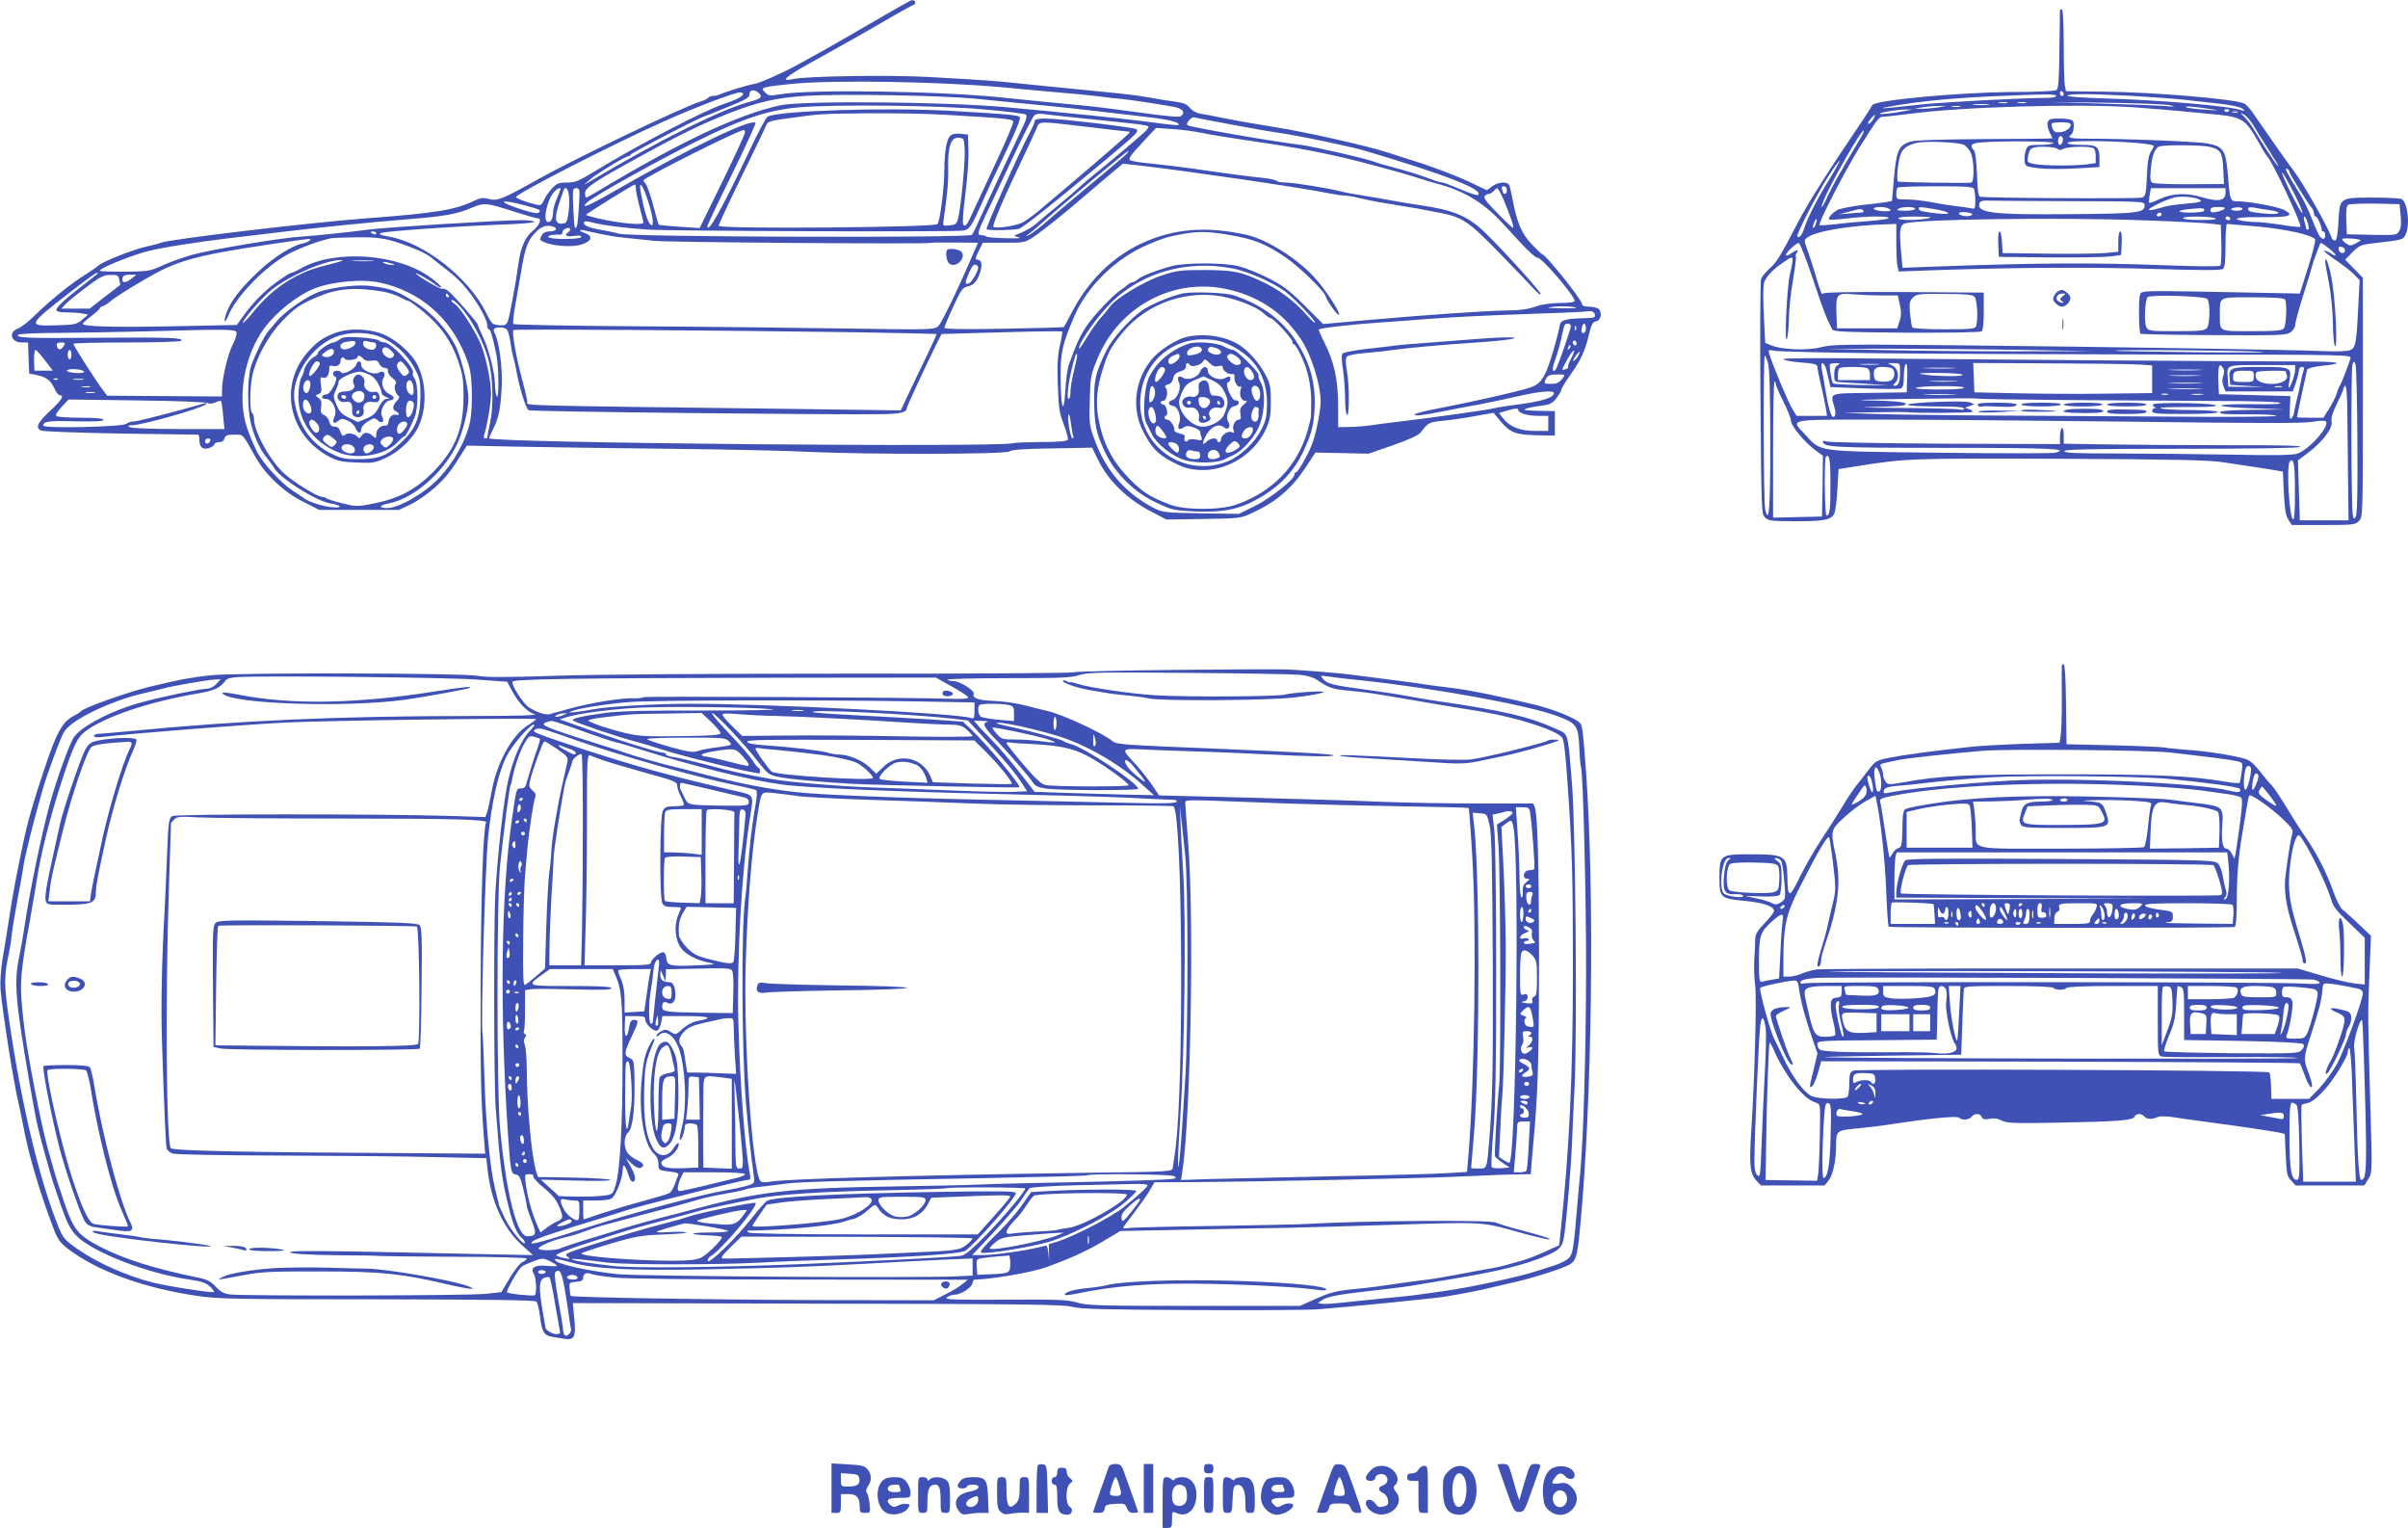 <?xml version="1.0" standalone="no"?>
<!DOCTYPE svg PUBLIC "-//W3C//DTD SVG 20010904//EN"
 "http://www.w3.org/TR/2001/REC-SVG-20010904/DTD/svg10.dtd">
<svg version="1.0" xmlns="http://www.w3.org/2000/svg"
 width="1280pt" height="812pt" viewBox="0 0 1280 812"
 preserveAspectRatio="xMidYMid meet">
<g transform="translate(0,812) scale(0.1,-0.1)"
fill="#3f51b5" stroke="none">
<path d="M4628 7996 c-114 -66 -242 -140 -285 -163 -43 -24 -89 -49 -103 -57
-76 -42 -200 -97 -230 -102 -38 -6 -154 -42 -182 -55 -10 -5 -27 -9 -37 -9
-11 0 -22 -4 -26 -9 -3 -5 -22 -15 -43 -21 -96 -30 -659 -300 -857 -410 -195
-109 -220 -119 -264 -108 -34 9 -47 7 -83 -10 -99 -48 -206 -65 -568 -92 -307
-23 -1054 -112 -1095 -130 -11 -5 -45 -14 -75 -20 -70 -15 -229 -78 -255 -100
-11 -10 -47 -34 -80 -55 -74 -47 -178 -131 -259 -210 -33 -33 -74 -65 -91 -71
-52 -19 -37 -74 21 -74 l33 0 3 -82 3 -83 44 -9 c50 -11 71 -28 92 -74 8 -18
20 -32 26 -32 27 0 11 -27 -52 -85 -67 -63 -78 -87 -47 -103 9 -5 199 -12 422
-16 223 -3 408 -6 413 -6 4 0 7 -13 7 -29 0 -39 20 -54 54 -41 14 5 26 14 26
20 0 5 11 10 24 10 15 0 26 7 29 20 4 16 14 20 51 20 51 0 42 10 116 -122 52
-92 151 -185 253 -235 l84 -43 212 0 211 0 64 30 c35 17 93 58 130 91 59 54
86 89 150 193 l18 28 282 -6 c154 -3 515 -8 801 -11 286 -3 612 -10 725 -16
317 -15 1057 -14 1076 2 11 9 75 14 227 16 l212 4 29 -59 c54 -114 156 -214
288 -282 l78 -41 198 3 c191 3 199 4 256 31 132 61 213 131 289 247 l49 75
141 -3 142 -3 130 45 c87 31 136 53 147 68 39 52 45 55 119 62 41 4 118 15
171 25 l97 17 36 -43 c52 -62 79 -73 192 -76 l98 -2 0 65 0 65 -55 1 c-30 0
-68 2 -85 3 -26 2 -27 3 -10 10 11 5 46 11 77 15 49 6 60 12 82 41 14 18 26
39 26 45 0 6 20 39 44 73 59 83 80 128 101 214 14 59 21 72 38 75 25 3 35 41
17 64 -7 8 -30 14 -51 14 -24 0 -39 5 -39 13 -1 24 -195 267 -214 267 -2 0
-27 24 -55 53 -52 54 -78 115 -101 239 -6 29 -13 61 -16 71 -7 24 -58 22 -92
-3 l-28 -21 -104 49 c-58 27 -163 67 -235 91 -71 23 -157 50 -190 61 -103 34
-436 109 -595 134 -155 25 -224 38 -290 51 -36 8 -83 17 -105 20 -25 4 -47 16
-60 32 -16 19 -34 27 -80 33 -33 4 -87 13 -120 19 -78 14 -119 19 -240 31
-318 31 -410 41 -500 50 -108 11 -146 14 -450 31 -204 11 -647 5 -718 -11 -73
-16 -46 10 93 87 154 85 306 171 441 250 48 27 94 53 103 56 19 7 13 28 -7 26
-7 -1 -105 -56 -219 -123z m702 -340 c151 -14 329 -31 395 -36 66 -6 136 -14
155 -17 19 -3 49 -6 65 -7 51 -4 268 -37 308 -47 37 -10 47 -28 25 -46 -9 -7
-77 -1 -212 18 -109 15 -251 33 -315 39 -141 13 -276 26 -396 39 -327 37
-1046 48 -1209 20 -54 -10 -61 -9 -79 10 -27 26 -23 28 138 45 217 22 786 13
1125 -18z m-1295 -32 c20 -20 11 -28 -50 -45 -154 -41 -495 -211 -852 -425
l-28 -16 30 27 c31 28 190 125 205 125 5 0 10 4 12 8 3 9 336 182 383 200 17
6 80 31 140 56 91 37 110 48 109 65 -1 26 28 28 51 5z m-85 -4 c0 -12 -40 -32
-106 -54 -99 -32 -461 -221 -677 -353 -90 -55 -108 -63 -153 -63 -44 0 -54 -4
-80 -32 -17 -18 -36 -45 -42 -60 -6 -16 -16 -28 -22 -28 -27 0 -130 35 -127
43 7 21 511 279 786 402 168 75 368 151 404 154 9 0 17 -3 17 -9z m1230 -24
c91 -9 181 -18 200 -20 19 -2 89 -9 155 -15 66 -6 197 -20 290 -31 94 -11 213
-25 265 -31 107 -12 167 -25 175 -38 5 -10 -10 -9 -190 15 -125 16 -419 46
-725 74 -328 30 -1088 36 -1205 10 -226 -50 -534 -196 -967 -456 -31 -19 -59
-34 -62 -34 -3 0 -6 11 -6 24 0 28 50 62 290 193 214 118 330 174 475 231 159
62 250 82 414 93 185 11 701 2 891 -15z m44 -57 c121 -10 224 -23 229 -28 6
-6 3 -24 -8 -48 -86 -180 -183 -387 -231 -493 -21 -47 -42 -91 -47 -98 -13
-17 -1822 -12 -1877 6 -19 6 -64 15 -98 21 -63 10 -96 26 -87 41 3 5 20 4 38
-1 56 -15 167 -30 297 -39 104 -8 1584 -13 1673 -6 38 3 48 17 97 126 23 52
63 140 90 195 106 220 130 279 119 285 -13 9 -101 16 -368 31 -346 19 -911 1
-971 -31 -8 -4 -53 -88 -99 -187 -141 -299 -221 -442 -221 -394 0 4 59 129
131 275 72 147 128 270 125 273 -24 25 -360 -138 -765 -371 -121 -70 -169 -89
-130 -52 32 32 376 223 584 326 247 122 380 166 547 180 191 16 740 10 972
-11z m-199 -29 c308 -18 356 -22 361 -35 3 -7 -36 -99 -86 -206 -50 -107 -105
-225 -123 -264 -37 -83 -44 -92 -56 -79 -6 5 -2 66 10 159 11 83 18 188 17
235 l-3 85 -29 3 c-59 7 -74 -4 -86 -62 -6 -30 -11 -85 -10 -123 0 -95 -23
-280 -37 -294 -18 -18 -1163 -27 -1163 -9 0 7 56 127 124 266 69 140 127 262
131 273 4 15 27 21 128 34 160 22 147 22 412 25 127 1 311 -2 410 -8z m645
-10 c321 -33 396 -41 417 -46 23 -6 23 -7 6 -27 -16 -18 -192 -167 -297 -251
-21 -17 -48 -41 -60 -52 -12 -12 -61 -54 -111 -95 -49 -40 -101 -83 -114 -95
-24 -22 -64 -45 -106 -60 -18 -6 -17 -8 10 -15 19 -5 -6 -7 -67 -5 -54 1 -101
5 -105 9 -3 4 -15 7 -25 7 -25 0 -23 12 20 104 22 44 85 180 142 301 57 121
110 225 118 232 8 7 26 10 41 8 14 -2 73 -9 131 -15z m855 -38 c138 -26 210
-39 325 -56 90 -15 342 -68 405 -87 431 -128 631 -206 602 -235 -4 -4 -45 9
-91 29 -47 20 -91 37 -99 37 -8 0 -36 8 -63 19 -57 21 -123 42 -214 66 -36 9
-75 21 -87 26 -44 17 -319 80 -388 89 -175 22 -593 95 -603 105 -10 10 21 45
36 41 9 -2 89 -18 177 -34z m-137 -48 c34 -8 158 -28 275 -45 230 -33 398 -65
572 -110 136 -35 280 -76 320 -90 17 -6 53 -17 80 -24 150 -39 256 -104 363
-223 116 -128 161 -172 176 -172 23 0 196 -202 196 -229 0 -7 -29 -11 -77 -11
-51 -1 -97 -7 -133 -20 -38 -13 -83 -20 -145 -20 -112 -1 -414 -22 -736 -50
l-246 -22 -99 99 c-84 83 -113 105 -194 146 -52 26 -122 54 -155 62 -77 20
-282 20 -356 1 -78 -21 -167 -55 -183 -72 -8 -8 -20 -14 -26 -14 -6 0 -17 -6
-24 -12 -8 -7 -24 -20 -37 -28 -41 -26 -148 -139 -187 -198 -33 -51 -52 -93
-91 -202 -7 -19 -15 -79 -18 -134 -8 -137 -24 -100 -25 57 -2 142 8 186 73
337 68 158 219 306 386 378 81 35 112 45 193 59 84 15 135 13 248 -6 130 -23
184 -44 295 -118 67 -45 204 -177 213 -206 10 -32 68 -111 72 -99 5 15 -74
136 -132 199 -90 99 -254 202 -360 225 -217 48 -390 33 -561 -47 -153 -72
-279 -197 -365 -360 -23 -44 -43 -82 -45 -83 -2 -2 -146 -6 -319 -9 -216 -4
-316 -2 -316 5 0 5 21 56 47 112 40 87 50 102 74 107 35 7 53 27 69 76 13 42
8 67 -15 67 -12 0 -11 8 7 45 l22 45 112 0 c110 0 113 1 161 33 50 34 152 115
282 227 42 36 102 86 133 113 l57 47 93 -10 c243 -28 829 -113 995 -146 40 -8
83 -14 97 -14 13 0 51 -7 83 -15 32 -8 103 -22 158 -30 55 -9 120 -20 145 -24
25 -5 74 -15 110 -21 124 -24 155 -45 318 -212 82 -84 165 -171 185 -193 20
-22 37 -35 37 -28 0 13 -199 233 -295 326 -92 89 -168 121 -350 147 -44 6
-111 18 -150 25 -38 7 -104 19 -145 25 -41 6 -91 15 -110 20 -73 19 -265 50
-306 50 -24 0 -45 4 -48 9 -3 4 -34 11 -68 15 -71 7 -223 27 -378 50 -58 8
-154 20 -214 26 -61 5 -114 14 -119 19 -10 10 0 23 93 123 l45 48 90 -6 c50
-3 118 -13 153 -20z m-2428 2 c0 -8 -54 -126 -120 -261 l-121 -247 -107 7
c-59 4 -108 9 -110 10 -2 1 -15 47 -29 101 -14 55 -33 107 -41 117 -8 9 -13
19 -11 20 45 35 500 263 532 266 4 1 7 -5 7 -13z m1168 -95 c3 -65 -21 -310
-36 -366 -7 -25 -14 -30 -45 -33 -35 -3 -36 -3 -31 30 20 139 26 204 24 279
-2 112 16 162 57 157 27 -3 28 -5 31 -67z m861 -18 c-8 -9 -57 -51 -109 -94
-109 -90 -251 -209 -329 -277 -30 -26 -66 -53 -80 -60 -23 -12 -23 -10 4 10
17 12 50 41 75 63 85 77 439 372 449 374 2 1 -3 -6 -10 -16z m-2609 -185 c0
-13 9 -57 20 -98 11 -41 20 -78 20 -82 0 -15 -95 -8 -203 13 -59 12 -105 25
-102 28 10 10 249 159 258 160 4 1 7 -9 7 -21z m66 -70 c13 -40 24 -86 24
-103 0 -26 -1 -28 -16 -14 -14 15 -32 79 -49 174 -11 63 14 29 41 -57z m4564
62 c0 -11 -4 -20 -10 -20 -5 0 -10 2 -10 4 0 2 -3 11 -6 20 -4 11 -1 16 10 16
9 0 16 -8 16 -20z m-5030 6 c0 -2 -9 -25 -20 -51 -11 -26 -20 -57 -20 -70 0
-34 -10 -55 -26 -55 -31 0 -8 117 33 162 15 16 33 24 33 14z m44 -33 c3 -21 2
-63 -2 -93 -6 -45 -11 -56 -28 -58 -42 -6 -49 21 -24 101 13 39 25 75 27 80
10 17 22 4 27 -30z m53 -64 c-6 -95 -11 -119 -21 -108 -3 2 -6 50 -9 107 -4
97 -3 102 16 102 19 0 20 -4 14 -101z m4916 39 c37 -88 57 -148 49 -148 -4 0
-42 35 -84 79 -57 58 -74 81 -65 90 6 6 16 11 23 11 6 0 17 7 24 15 7 8 15 15
19 15 4 0 19 -28 34 -62z m-5205 -29 c85 -23 90 -25 76 -39 -6 -6 -38 -1 -89
16 -135 43 -125 60 13 23z m-54 -34 c60 -19 115 -35 123 -35 26 0 12 -37 -26
-68 -39 -32 -63 -85 -75 -172 -13 -99 -48 -288 -57 -308 -8 -19 -15 -23 -47
-20 -35 3 -39 7 -67 64 -91 186 -328 373 -515 406 -43 7 -58 13 -48 19 18 10
376 35 631 45 103 3 187 10 187 15 0 5 -33 9 -72 9 -104 0 -719 -38 -808 -50
-114 -15 -277 -32 -355 -37 -107 -6 -489 -70 -587 -98 -48 -14 -118 -39 -155
-56 -65 -30 -74 -31 -200 -33 -73 0 -133 2 -133 5 0 14 163 80 255 104 71 19
272 50 440 70 66 8 199 23 295 35 213 25 418 46 650 65 199 16 257 27 338 61
67 28 77 27 226 -21z m210 -81 c24 -9 9 -24 -24 -24 -19 0 -33 -7 -40 -21 -7
-11 -10 -22 -8 -24 36 -30 163 -44 223 -23 51 17 58 44 15 59 -43 15 -31 23
16 10 22 -5 53 -12 69 -15 17 -3 41 -8 55 -10 14 -3 52 -8 85 -11 33 -3 98
-10 145 -15 75 -8 1440 -18 1465 -11 6 2 65 3 132 2 l122 -1 -21 -47 c-86
-201 -173 -381 -191 -397 -21 -18 -40 -19 -482 -12 -253 4 -755 10 -1115 12
-360 2 -657 8 -661 12 -4 4 1 54 12 112 10 58 23 130 28 160 24 145 37 177 88
225 27 25 56 31 87 19z m86 -13 c0 -6 -4 -13 -10 -16 -24 -15 -7 -25 30 -19
27 4 40 3 40 -5 0 -14 -166 -15 -175 -1 -5 9 21 14 63 13 6 -1 12 5 12 12 0
12 14 22 33 24 4 1 7 -3 7 -8z m-1030 -21 c0 -5 -7 -7 -15 -4 -8 4 -15 8 -15
10 0 2 7 4 15 4 8 0 15 -4 15 -10z m85 -40 c80 -23 183 -66 205 -87 8 -7 42
-34 75 -59 33 -25 75 -62 93 -83 66 -73 132 -183 132 -221 0 -11 4 -20 9 -20
8 0 20 -39 40 -138 13 -64 14 -247 1 -217 -5 11 -9 41 -9 66 -1 60 -33 184
-65 252 -15 30 -26 57 -26 61 0 10 -128 157 -157 179 -12 10 -27 16 -32 12 -8
-4 -122 61 -140 81 -12 13 66 -30 97 -54 18 -14 35 -22 38 -19 3 3 -22 26 -56
51 -173 128 -507 152 -688 51 -24 -14 -49 -25 -54 -25 -5 0 -38 -20 -72 -45
-68 -48 -133 -114 -184 -186 l-33 -46 -343 -7 c-322 -6 -476 -2 -476 14 0 3
20 21 45 40 25 19 45 37 45 41 0 4 8 10 18 13 10 4 27 14 38 24 27 25 186 122
269 164 85 43 174 70 324 98 98 19 439 70 464 70 20 0 -6 -18 -34 -24 -58 -11
-160 -77 -241 -154 -92 -88 -142 -153 -163 -212 -19 -53 -12 -66 9 -17 39 95
174 239 291 311 59 37 174 82 250 99 11 3 74 5 140 6 92 1 136 -4 190 -19z
m-285 -112 c-19 -5 -62 -17 -95 -25 -137 -37 -257 -117 -352 -233 -31 -38 -59
-68 -61 -66 -9 10 105 140 157 180 100 77 288 156 366 154 11 0 4 -4 -15 -10z
m178 5 c-27 -2 -69 -2 -95 0 -27 2 -5 3 47 3 52 0 74 -1 48 -3z m102 -13 c20
-6 21 -8 5 -8 -11 0 -29 3 -40 8 -25 11 1 11 35 0z m3120 -21 c0 -19 -34 -78
-48 -84 -24 -9 -25 0 -2 53 15 35 26 49 36 45 8 -3 14 -9 14 -14z m1344 -4
c85 -15 220 -74 290 -126 51 -40 156 -149 156 -163 0 -6 -21 13 -46 42 -63 72
-150 137 -238 177 -113 52 -148 59 -301 60 -128 0 -148 -2 -230 -29 -94 -31
-249 -125 -277 -168 -9 -13 -30 -39 -48 -58 -17 -19 -52 -68 -77 -110 -26 -44
-41 -63 -37 -46 11 44 105 174 176 243 161 155 394 221 632 178z m-6025 -29
c-2 -2 -33 -27 -69 -55 -103 -79 -150 -123 -150 -137 0 -10 15 -14 54 -14 29
0 67 -3 84 -6 l30 -6 -31 -27 c-30 -25 -39 -27 -139 -30 -154 -4 -153 -1 77
178 71 55 134 101 139 101 5 0 7 -2 5 -4z m115 -32 c4 -15 6 -27 4 -29 -2 -1
-38 -30 -82 -63 l-79 -62 -75 0 -75 0 19 22 c10 11 60 52 109 89 77 58 96 68
131 68 37 1 43 -2 48 -25z m66 6 c-29 -23 -50 -26 -50 -7 0 21 10 27 44 27
l31 0 -25 -20z m1320 -22 c210 -46 369 -182 452 -384 27 -68 32 -94 36 -184 2
-58 -2 -132 -8 -164 -20 -102 -85 -221 -169 -309 -75 -79 -211 -157 -273 -157
-48 0 -42 15 9 25 127 24 282 155 357 303 34 67 66 190 66 253 0 58 -33 200
-62 266 -39 89 -126 187 -220 246 -98 62 -129 73 -234 87 -69 9 -188 -4 -269
-28 -66 -20 -194 -108 -238 -164 -15 -18 -33 -40 -41 -48 -20 -22 -72 -128
-91 -184 -21 -65 -21 -230 0 -311 19 -73 49 -137 84 -179 14 -17 31 -40 37
-51 30 -56 225 -179 303 -191 62 -10 62 -26 -1 -19 -49 6 -120 29 -143 48 -5
4 -31 21 -57 38 -64 41 -161 147 -193 211 -15 29 -38 84 -51 122 -56 162 -16
390 94 536 63 83 173 171 261 206 96 38 256 53 351 32z m4520 -39 c167 -41
294 -133 383 -274 51 -82 97 -233 97 -318 0 -45 -20 -152 -41 -214 -16 -51
-78 -163 -90 -163 -5 0 -9 -6 -9 -14 0 -24 -132 -128 -215 -168 l-80 -39 -200
3 c-183 3 -204 5 -245 25 -152 76 -262 200 -321 364 -29 80 -30 90 -26 214 3
124 5 134 42 222 117 281 415 435 705 362z m-4503 -9 c28 -5 68 -18 89 -29 21
-12 43 -21 47 -21 5 0 43 -28 84 -62 91 -77 144 -154 180 -261 23 -69 27 -99
27 -187 -1 -174 -45 -280 -164 -401 -91 -91 -182 -139 -314 -165 -85 -17 -92
-17 -165 1 -42 10 -80 22 -85 27 -6 4 -17 8 -26 8 -24 0 -156 82 -202 126 -77
72 -158 222 -158 290 0 13 -4 26 -10 29 -13 8 -13 131 1 197 18 90 83 211 152
284 70 75 103 98 197 137 106 45 200 52 347 27z m348 -20 c3 -5 1 -10 -4 -10
-6 0 -11 5 -11 10 0 6 2 10 4 10 3 0 8 -4 11 -10z m88 -92 c49 -63 102 -170
122 -244 25 -92 30 -245 11 -336 -9 -42 -16 -80 -16 -83 0 -3 -5 -5 -11 -5 -7
0 -9 9 -4 23 17 56 35 167 35 215 0 69 -26 192 -55 265 -28 67 -109 193 -136
210 -11 7 -19 15 -19 19 0 16 36 -16 73 -64z m5906 26 c2 -2 -36 -3 -85 -2
-70 1 -79 2 -44 7 42 6 120 3 129 -5z m99 -37 c3 -15 -5 -17 -60 -18 -90 -2
-122 -10 -126 -34 -3 -24 -30 -125 -48 -180 -34 -108 -57 -138 -115 -156 -72
-23 -306 -75 -486 -110 -68 -12 -123 -27 -123 -32 0 -9 41 -5 155 18 39 8 122
24 185 35 63 12 161 33 217 46 105 24 183 31 183 15 0 -24 -62 -44 -195 -61
-49 -6 -106 -15 -125 -20 -35 -9 -351 -53 -505 -71 -44 -5 -107 -13 -140 -18
-33 -5 -88 -10 -121 -10 l-61 -1 0 118 c0 132 -21 229 -73 332 -17 33 -30 63
-30 68 0 8 153 26 325 38 44 3 159 11 255 19 96 8 319 19 495 25 176 6 329 12
340 14 35 6 50 1 53 -17z m-128 -59 c0 -18 -71 -222 -81 -232 -19 -21 -20 5
-1 56 11 29 25 80 32 113 7 33 14 63 17 68 7 11 33 8 33 -5z m80 -13 c0 -14
-6 -25 -14 -25 -9 0 -12 8 -8 25 2 14 8 25 13 25 5 0 9 -11 9 -25z m-53 -7
c-3 -8 -6 -5 -6 6 -1 11 2 17 5 13 3 -3 4 -12 1 -19z m-5679 -5 c5 -10 13 -40
16 -68 4 -27 11 -63 16 -80 5 -16 11 -43 14 -60 14 -86 51 -207 66 -215 14 -8
1619 -25 1885 -21 92 2 125 10 125 32 0 8 113 251 162 349 l23 45 318 9 c175
5 320 7 323 4 2 -3 -3 -36 -12 -74 -12 -53 -15 -101 -11 -209 4 -120 8 -150
31 -209 15 -39 25 -75 22 -82 -3 -9 -45 -13 -140 -13 -75 -1 -142 -3 -149 -6
-72 -24 -2787 1 -2787 26 0 4 10 27 22 50 29 57 39 107 45 225 5 98 -14 241
-38 285 -11 21 -2 29 32 29 17 0 32 -7 37 -17z m-1441 -9 c3 -8 -6 -39 -21
-67 -26 -53 -56 -180 -56 -242 l0 -32 -305 2 -305 2 -22 29 c-31 39 -158 237
-158 247 0 4 128 7 284 7 157 0 287 4 290 9 10 16 -57 19 -439 16 -382 -3
-440 -1 -429 16 3 5 105 10 227 10 122 1 326 5 452 8 430 12 475 12 482 -5z
m3313 0 c223 -4 406 -8 408 -9 2 -2 -20 -49 -47 -106 -28 -57 -71 -148 -97
-202 l-46 -98 -511 7 c-1598 20 -1472 17 -1474 39 0 11 -13 65 -28 120 -31
113 -55 251 -46 261 6 6 1068 -1 1841 -12z m3810 -60 c0 -8 -4 -12 -10 -9 -5
3 -10 10 -10 16 0 5 5 9 10 9 6 0 10 -7 10 -16z m-8042 -14 c-15 -23 -31 -21
-36 3 -3 12 4 17 22 17 24 0 25 -2 14 -20z m8003 -13 c-10 -9 -11 -8 -5 6 3
10 9 15 12 12 3 -3 0 -11 -7 -18z m-8102 -62 l42 -55 -49 0 -49 0 -2 55 c-1
30 3 55 8 55 5 0 27 -25 50 -55z m141 30 c0 -14 -4 -25 -10 -25 -5 0 -10 11
-10 25 0 14 5 25 10 25 6 0 10 -11 10 -25z m7971 -21 c-11 -20 -18 -40 -16
-44 3 -4 -4 -10 -15 -13 -19 -5 -19 -4 -3 27 24 46 45 77 50 72 2 -2 -5 -21
-16 -42z m39 17 c-5 -11 -15 -23 -22 -27 -7 -5 -8 -2 -3 7 21 37 44 55 25 20z
m-2680 -76 c-11 -43 -20 -95 -20 -117 0 -21 -4 -38 -9 -38 -16 0 4 133 35 229
2 8 7 12 9 9 3 -3 -4 -40 -15 -83z m-5263 -10 c2 -6 -17 -9 -47 -7 -28 2 -47
8 -44 13 8 13 86 7 91 -6z m7862 -32 c-22 -28 -32 -33 -66 -33 -36 0 -38 2
-23 31 8 14 21 19 57 19 42 0 44 -1 32 -17z m-8002 -9 c-3 -3 -12 -4 -19 -1
-8 3 -5 6 6 6 11 1 17 -2 13 -5z m136 -1 c-13 -2 -35 -2 -50 0 -16 2 -5 4 22
4 28 0 40 -2 28 -4z m35 -40 c-10 -2 -28 -2 -40 0 -13 2 -5 4 17 4 22 1 32 -1
23 -4z m25 -30 c-13 -2 -33 -2 -45 0 -13 2 -3 4 22 4 25 0 35 -2 23 -4z m603
-55 c7 -5 22 -4 38 3 14 7 28 10 31 8 2 -3 8 -38 11 -77 l7 -72 -244 0 c-140
0 -250 4 -259 10 -12 8 -10 10 9 10 56 0 374 90 396 112 7 7 3 8 -10 4 -154
-44 -354 -96 -375 -96 -14 0 -32 -6 -38 -12 -17 -17 -442 -26 -442 -10 0 23
30 27 173 23 102 -2 147 0 147 8 0 7 -39 11 -117 11 -65 0 -124 4 -131 8 -9 6
-2 19 25 49 l38 40 365 -5 c201 -2 370 -9 376 -14z m6964 -36 c0 -17 51 -32
105 -32 l55 0 0 -40 0 -40 -70 0 c-80 0 -134 21 -170 67 l-22 28 39 12 c47 14
63 15 63 5z m-2365 -139 c2 -7 1 -13 -4 -13 -10 0 -28 99 -22 125 3 11 8 -7
13 -40 4 -33 10 -66 13 -72z m-4587 -25 c-6 -18 -28 -21 -28 -4 0 9 7 16 16
16 9 0 14 -5 12 -12z"/>
<path d="M5500 7476 c0 -7 -11 -33 -24 -57 -55 -101 -238 -510 -232 -517 9 -8
138 -6 172 2 22 6 180 132 465 370 164 138 173 146 160 159 -10 10 -407 57
-483 57 -43 0 -58 -4 -58 -14z m286 -31 c115 -14 213 -25 218 -25 8 0 -9 -16
-114 -107 -52 -46 -339 -289 -380 -323 -24 -19 -57 -43 -74 -52 -33 -18 -138
-34 -155 -24 -9 6 50 145 163 381 29 61 59 125 66 143 15 40 6 39 276 7z"/>
<path d="M5035 6792 c-11 -11 -4 -60 10 -72 32 -27 90 23 68 59 -9 15 -66 25
-78 13z"/>
<path d="M6289 6561 c-58 -11 -178 -61 -220 -92 -71 -52 -156 -148 -187 -210
-58 -119 -67 -155 -66 -274 2 -125 11 -170 60 -272 53 -110 155 -211 270 -264
85 -40 94 -42 207 -47 142 -5 217 8 307 53 132 68 215 152 270 270 41 90 50
123 57 205 8 115 -9 211 -56 305 -76 154 -197 257 -371 315 -45 15 -211 21
-271 11z m241 -24 c83 -21 161 -56 188 -83 14 -13 29 -24 35 -24 15 0 117
-110 117 -126 0 -8 3 -14 8 -14 8 0 33 -45 56 -102 22 -55 37 -140 36 -200 0
-29 -1 -62 -1 -73 1 -11 -9 -51 -20 -90 -55 -184 -185 -318 -375 -386 -85 -31
-275 -31 -354 -1 -105 40 -145 65 -215 136 -82 83 -129 166 -156 274 -26 105
-24 182 6 287 32 108 45 134 108 212 133 166 362 242 567 190z"/>
<path d="M6306 6329 c-55 -13 -145 -71 -184 -119 -87 -105 -107 -252 -52 -369
45 -94 81 -134 160 -175 53 -28 86 -39 138 -43 146 -12 297 78 361 216 21 47
26 70 26 146 0 79 -3 96 -28 143 -33 63 -89 126 -138 158 -76 48 -189 65 -283
43z m241 -47 c127 -65 188 -164 188 -307 -1 -70 -5 -88 -32 -141 -36 -70 -113
-141 -180 -167 -213 -83 -445 59 -461 284 -15 211 144 376 353 365 54 -2 84
-10 132 -34z"/>
<path d="M6320 6294 c-93 -31 -170 -95 -211 -176 -27 -55 -37 -204 -16 -246 8
-15 22 -43 31 -62 25 -50 107 -115 173 -135 58 -18 171 -17 210 3 10 5 32 16
48 23 53 24 120 102 143 166 25 70 28 172 7 214 -9 16 -15 31 -15 34 0 3 0 9
0 13 0 17 -117 132 -134 132 -9 0 -33 9 -53 20 -36 19 -142 27 -183 14z m66
-25 c9 -15 -6 -28 -44 -35 -26 -5 -32 -3 -32 10 0 26 62 47 76 25z m99 -10
c17 -17 -9 -31 -38 -20 -27 10 -33 21 -20 34 8 8 43 -1 58 -14z m-215 -33 c0
-17 -39 -48 -52 -40 -15 10 -8 31 15 42 30 15 37 14 37 -2z m309 -5 c24 -18
22 -41 -3 -41 -22 0 -60 36 -52 48 10 17 27 15 55 -7z m-148 -32 c14 -14 28
-19 45 -15 17 5 24 2 24 -8 0 -17 32 -38 52 -34 7 2 12 -4 10 -14 -4 -24 17
-60 30 -52 6 4 8 -1 3 -15 -9 -29 3 -61 23 -61 14 -1 12 -5 -7 -20 -18 -16
-22 -26 -17 -50 4 -22 2 -30 -9 -30 -19 0 -37 -34 -28 -56 5 -14 3 -16 -12
-10 -20 7 -55 -18 -55 -41 0 -7 -4 -13 -10 -13 -5 0 -10 5 -10 10 0 16 -37 12
-55 -6 -26 -26 -27 -11 -3 34 25 45 67 64 94 41 22 -18 39 3 23 29 -17 27 4
80 34 84 12 2 22 10 22 18 0 8 -7 14 -17 12 -20 -3 -60 89 -40 96 7 2 12 10
12 18 0 17 -2 17 -33 3 -32 -14 -87 12 -87 41 0 28 -29 25 -40 -4 -11 -31 -64
-50 -90 -34 -25 16 -36 4 -23 -25 14 -30 -9 -87 -37 -94 -25 -7 -21 -27 7 -31
25 -4 44 -58 31 -91 -11 -30 -2 -39 23 -23 16 10 27 10 55 0 19 -6 34 -17 34
-24 0 -7 3 -20 7 -30 5 -15 2 -16 -30 -10 -21 4 -38 2 -42 -4 -9 -15 -25 -2
-18 15 4 11 -4 17 -26 21 -17 4 -30 12 -29 18 4 18 -22 56 -37 56 -16 0 -21
16 -6 22 14 5 0 58 -15 58 -8 0 -14 5 -14 10 0 6 6 10 14 10 17 0 28 51 13 68
-8 10 -5 14 12 19 14 3 24 16 27 32 4 20 15 30 37 37 21 6 32 15 31 27 -2 19
11 23 21 7 8 -13 58 -1 68 17 11 17 13 17 38 -8z m-238 -32 c4 -12 -35 -67
-48 -67 -9 0 -6 28 7 55 12 27 33 33 41 12z m463 -12 c17 -26 12 -45 -11 -45
-18 0 -38 37 -31 56 8 21 24 17 42 -11z m-210 -47 c35 -18 50 -33 65 -66 20
-43 19 -58 -4 -115 -16 -38 -84 -72 -129 -63 -43 8 -91 54 -105 99 -9 29 -7
43 9 80 16 37 28 49 66 66 26 11 48 20 49 21 1 0 23 -10 49 -22z m-306 -67 c0
-30 -29 -67 -31 -40 -2 22 3 63 8 72 9 15 23 -5 23 -32z m556 14 c7 -29 0 -55
-16 -55 -13 0 -32 49 -26 67 9 22 35 15 42 -12z m-555 -126 c8 -35 4 -49 -12
-49 -14 0 -30 50 -23 72 9 28 27 16 35 -23z m550 29 c-1 -5 -1 -21 -1 -38 0
-30 -21 -42 -35 -20 -11 18 6 71 21 68 8 -2 15 -6 15 -10z m-491 -151 c0 -14
-42 -3 -53 14 -6 9 -7 25 -3 35 7 17 10 16 32 -11 13 -16 24 -34 24 -38z m460
42 c0 -23 -22 -49 -40 -49 -23 0 -25 12 -8 40 13 21 48 28 48 9z m-70 -90 c0
-5 -14 -16 -31 -25 -45 -23 -60 -4 -25 31 22 22 30 24 41 15 8 -7 15 -16 15
-21z m-330 6 c7 -8 9 -22 6 -31 -6 -15 -9 -14 -31 6 -14 13 -25 27 -25 32 0
14 37 9 50 -7z m108 -35 c6 0 12 -9 12 -20 0 -15 -7 -20 -27 -20 -38 0 -55 13
-47 34 5 12 13 16 28 12 11 -3 27 -6 34 -6z m111 -9 c8 -15 7 -20 -5 -25 -31
-12 -54 -6 -54 13 0 33 44 41 59 12z"/>
<path d="M6381 6091 c-8 -5 -12 -19 -9 -35 6 -30 -13 -51 -40 -44 -10 3 -26
-1 -36 -8 -26 -19 -4 -58 29 -50 28 7 56 -24 48 -55 -7 -24 18 -34 46 -19 17
8 19 15 11 29 -13 25 17 53 48 44 15 -4 24 0 28 12 9 23 -8 50 -32 51 -11 1
-24 2 -31 3 -6 0 -13 18 -15 38 -3 39 -20 51 -47 34z m47 -94 c7 -8 6 -17 -3
-30 -19 -27 -49 -18 -53 16 -3 23 0 27 21 27 14 0 29 -6 35 -13z m-98 -17 c0
-5 -4 -10 -10 -10 -5 0 -10 5 -10 10 0 6 5 10 10 10 6 0 10 -4 10 -10z m155 0
c3 -5 1 -10 -4 -10 -6 0 -11 5 -11 10 0 6 2 10 4 10 3 0 8 -4 11 -10z m-75
-80 c0 -5 -2 -10 -4 -10 -3 0 -8 5 -11 10 -3 6 -1 10 4 10 6 0 11 -4 11 -10z"/>
<path d="M1783 6351 c-60 -22 -95 -45 -139 -93 -167 -178 -113 -454 112 -568
39 -20 67 -26 141 -28 83 -4 98 -1 150 23 74 33 149 105 179 171 44 99 41 232
-9 329 -27 53 -99 119 -165 152 -74 36 -193 42 -269 14z m229 -18 c76 -27 148
-90 188 -164 32 -59 35 -70 35 -154 -1 -113 -27 -177 -104 -248 -75 -70 -118
-87 -224 -87 -80 0 -93 3 -155 34 -102 53 -169 151 -187 278 -17 115 78 272
200 329 72 35 171 39 247 12z"/>
<path d="M1805 6316 c-11 -8 -26 -16 -33 -16 -18 0 -82 -43 -82 -56 0 -6 -11
-16 -24 -23 -22 -12 -49 -52 -51 -76 -1 -5 -7 -21 -15 -35 -7 -14 -13 -55 -14
-96 0 -131 75 -239 205 -295 104 -46 263 -19 326 55 13 14 26 26 31 26 7 0 26
33 55 100 21 47 21 177 1 208 -9 13 -13 26 -10 29 19 19 -114 162 -149 163
-12 0 -26 5 -32 11 -5 5 -50 13 -99 16 -72 4 -93 2 -109 -11z m83 -23 c-3 -17
-54 -37 -70 -27 -18 11 -7 33 20 37 51 8 53 7 50 -10z m100 7 c14 0 16 -26 2
-35 -19 -12 -60 7 -60 27 0 16 5 19 23 14 12 -3 28 -6 35 -6z m100 -53 c10
-11 9 -17 -2 -26 -19 -16 -62 19 -53 43 7 18 32 11 55 -17z m-313 3 c0 -19
-30 -34 -51 -26 -18 7 -17 9 6 26 27 21 45 21 45 0z m156 -36 c9 -11 23 -14
44 -11 25 4 33 1 41 -16 5 -12 18 -22 29 -22 13 0 19 -6 17 -17 -1 -9 9 -26
24 -37 19 -15 24 -24 16 -33 -10 -14 0 -52 17 -62 6 -4 3 -14 -9 -26 -24 -24
-26 -48 -5 -56 8 -4 15 -10 15 -15 0 -4 -6 -6 -12 -4 -20 7 -41 -11 -43 -37
-1 -12 -8 -22 -14 -20 -24 5 -51 -19 -51 -45 0 -25 -1 -25 -18 -10 -24 22 -48
22 -61 0 -7 -12 -13 -14 -18 -7 -13 19 -53 27 -68 14 -12 -10 -17 -7 -25 14
-9 25 -13 28 -42 30 -7 1 -15 12 -18 26 -3 14 -15 29 -27 34 -17 8 -20 16 -16
43 4 26 1 37 -13 48 -19 13 -19 14 0 21 15 6 17 14 12 50 -5 37 -3 42 10 37
19 -7 34 13 34 46 0 16 4 21 15 17 23 -8 45 4 45 25 0 19 15 26 24 11 7 -11
66 -3 66 9 0 14 16 10 31 -7z m-231 -26 c-1 -18 -48 -74 -55 -66 -11 10 23 78
39 78 9 0 16 -6 16 -12z m459 -17 c19 -26 19 -30 5 -42 -14 -11 -19 -10 -35
10 -20 24 -24 43 -12 54 12 12 21 7 42 -22z m-509 -93 c0 -13 -5 -30 -10 -38
-14 -23 -34 3 -26 34 8 32 36 35 36 4z m548 -21 c3 -38 -5 -46 -26 -25 -13 13
-16 51 -5 62 14 14 28 -2 31 -37z m-547 -95 c6 -16 6 -29 0 -35 -14 -14 -41
10 -41 38 0 43 24 42 41 -3z m549 9 c0 -32 -19 -73 -33 -68 -11 3 -12 61 0 80
9 15 33 6 33 -12z m-515 -101 c17 -19 15 -50 -4 -50 -15 0 -44 47 -36 60 9 15
20 12 40 -10z m479 1 c8 -12 -33 -63 -45 -56 -13 9 -11 39 3 53 14 14 35 16
42 3z m-393 -80 c22 -18 23 -21 8 -36 -14 -14 -18 -14 -43 6 -21 17 -24 24
-15 35 15 18 22 18 50 -5z m319 -4 c0 -8 -9 -22 -20 -32 -19 -17 -22 -17 -37
-2 -13 13 -14 19 -3 31 15 20 60 21 60 3z m-210 -42 c6 -8 9 -19 5 -25 -14
-23 -78 0 -69 25 8 19 48 19 64 0z m106 3 c4 -6 -1 -17 -11 -25 -24 -17 -34
-17 -42 3 -10 26 38 47 53 22z"/>
<path d="M1893 6181 c-5 -21 -69 -55 -78 -41 -9 15 -45 12 -45 -4 0 -8 6 -16
13 -19 19 -6 -27 -95 -49 -93 -9 0 -19 -5 -21 -11 -3 -8 4 -13 19 -13 34 0 63
-59 46 -95 -14 -31 -4 -43 19 -22 16 13 22 14 51 2 18 -8 36 -25 42 -40 11
-29 30 -33 30 -6 0 11 15 29 35 41 34 21 37 21 54 5 22 -19 37 -5 22 22 -14
27 12 81 41 85 30 4 28 20 -6 36 -29 15 -44 57 -28 82 15 25 0 45 -24 30 -27
-16 -94 12 -94 40 0 25 -20 26 -27 1z m75 -54 c13 -6 31 -25 40 -42 16 -30 18
-36 21 -55 0 -6 11 -15 24 -20 20 -8 20 -9 2 -10 -13 -1 -27 -16 -41 -43 -16
-33 -30 -46 -66 -61 l-46 -19 -47 23 c-38 18 -51 32 -66 68 -18 42 -19 48 -4
78 8 17 15 38 15 46 1 19 90 58 120 52 14 -3 36 -11 48 -17z"/>
<path d="M1881 6112 c-6 -11 -6 -24 -1 -32 13 -21 -8 -40 -45 -40 -21 0 -35
-6 -39 -16 -9 -24 13 -46 40 -40 27 7 39 -8 36 -46 -2 -19 3 -28 18 -33 27 -9
49 10 43 35 -8 30 14 50 47 44 32 -7 44 7 35 37 -5 16 -13 20 -31 16 -28 -5
-56 25 -47 49 6 17 -14 44 -33 44 -7 0 -18 -8 -23 -18z m54 -111 c-7 -23 -34
-28 -53 -9 -19 19 -14 38 11 47 29 12 52 -9 42 -38z m-95 9 c0 -5 -4 -10 -9
-10 -6 0 -13 5 -16 10 -3 6 1 10 9 10 9 0 16 -4 16 -10z m160 0 c0 -5 -4 -10
-10 -10 -5 0 -10 5 -10 10 0 6 5 10 10 10 6 0 10 -4 10 -10z m-90 -80 c0 -5
-5 -10 -11 -10 -5 0 -7 5 -4 10 3 6 8 10 11 10 2 0 4 -4 4 -10z"/>
<path d="M7855 6319 c-49 -4 -160 -12 -246 -19 -86 -6 -171 -13 -190 -16 -19
-3 -87 -11 -152 -18 -65 -7 -123 -18 -129 -24 -8 -8 -8 -31 1 -87 6 -42 11
-111 11 -155 0 -43 5 -82 10 -85 14 -8 13 164 -1 239 -7 41 -7 61 1 71 6 7 46
15 98 19 48 4 114 11 147 16 77 11 248 27 445 40 167 11 266 28 155 27 -33 0
-100 -4 -150 -8z"/>
<path d="M10950 8068 c0 -2 -1 -97 -3 -211 -2 -165 -5 -210 -16 -216 -8 -5
-113 -10 -234 -10 -291 -2 -736 -44 -745 -70 -2 -5 -20 -34 -40 -64 -189 -279
-303 -457 -358 -565 -93 -178 -109 -205 -150 -241 -19 -18 -39 -42 -43 -54 -4
-12 -6 -298 -3 -635 5 -603 5 -614 25 -633 18 -17 37 -19 163 -19 152 0 186 7
204 40 6 12 14 70 17 129 l6 108 101 16 c257 41 286 42 1081 39 612 -3 789 -7
865 -19 52 -8 145 -22 205 -31 l110 -18 5 -114 c5 -88 10 -121 24 -142 l18
-28 169 0 c160 0 169 1 189 22 20 21 20 32 20 657 l0 635 -47 48 -47 48 39 40
c39 38 44 40 135 50 130 15 135 16 148 45 24 51 10 167 -21 187 -7 4 -76 8
-155 8 -177 0 -175 1 -182 -132 -3 -60 -9 -93 -17 -96 -7 -2 -16 5 -19 15 -16
50 -150 288 -200 353 -37 49 -117 163 -213 302 -18 27 -41 53 -50 57 -45 25
-491 62 -755 64 l-194 2 -6 29 c-3 16 -6 113 -6 217 0 119 -4 189 -10 189 -5
0 -10 -1 -10 -2z m20 -449 c0 -5 -4 -9 -10 -9 -5 0 -10 7 -10 16 0 8 5 12 10
9 6 -3 10 -10 10 -16z m-40 -9 c0 -5 -19 -10 -42 -10 -138 0 -564 -23 -683
-36 -212 -24 -252 -25 -130 -5 147 25 323 41 535 50 269 12 320 12 320 1z
m411 0 c101 -6 222 -15 269 -20 47 -6 108 -12 135 -15 102 -10 166 -22 178
-35 10 -10 8 -12 -8 -6 -62 23 -441 55 -732 63 -106 3 -193 9 -193 14 0 12
124 11 351 -1z m-673 -37 c-10 -2 -28 -2 -40 0 -13 2 -5 4 17 4 22 1 32 -1 23
-4z m100 0 c-10 -2 -28 -2 -40 0 -13 2 -5 4 17 4 22 1 32 -1 23 -4z m767 -12
c33 -8 26 -9 -35 -4 -41 3 -196 9 -345 13 l-270 8 305 -4 c168 -2 323 -8 345
-13z m-967 2 c-21 -2 -55 -2 -75 0 -21 2 -4 4 37 4 41 0 58 -2 38 -4z m-268
-14 c-25 -4 -63 -7 -85 -7 l-40 1 45 7 c25 4 63 7 85 7 l40 0 -45 -8z m118 4
c-10 -2 -28 -2 -40 0 -13 2 -5 4 17 4 22 1 32 -1 23 -4z m922 -3 c74 -5 232
-18 350 -30 253 -24 233 -13 341 -200 8 -14 17 -27 20 -30 25 -22 187 -365
177 -375 -3 -3 -47 1 -99 10 -52 8 -113 15 -135 15 -23 0 -56 3 -73 6 -65 13
-26 21 106 20 144 -1 172 8 115 38 -32 17 -187 46 -244 46 -44 0 -44 -1 -56
148 -11 125 -24 144 -110 160 -53 10 -457 26 -649 25 -75 0 -98 6 -74 21 14 9
20 60 9 74 -6 7 -34 12 -69 12 -49 0 -59 -3 -64 -20 -4 -11 1 -34 9 -52 9 -17
16 -32 16 -33 0 -2 -162 -3 -361 -4 -250 -2 -371 -6 -396 -14 -60 -20 -72 -47
-85 -189 l-11 -126 -31 -6 c-17 -3 -76 -10 -131 -16 -55 -7 -111 -18 -126 -25
-29 -16 -54 -43 -46 -51 3 -3 45 -1 94 5 106 13 223 14 223 2 0 -4 -44 -11
-97 -15 -54 -4 -136 -11 -182 -17 -46 -5 -86 -8 -89 -5 -9 9 134 286 212 412
100 159 104 164 129 164 12 0 74 7 137 15 272 37 890 55 1190 35z m420 -11
c42 -6 34 -7 -35 -2 -49 3 -97 9 -104 13 -15 8 44 4 139 -11z m-1635 -9 c-68
-13 -139 -20 -133 -14 8 8 96 22 138 22 l35 0 -40 -8z m1725 6 c0 -11 -19 -15
-25 -6 -3 5 1 10 9 10 9 0 16 -2 16 -4z m43 -13 c-7 -2 -19 -2 -25 0 -7 3 -2
5 12 5 14 0 19 -2 13 -5z m85 -69 c15 -25 47 -78 73 -117 60 -96 61 -97 56
-97 -5 0 -86 124 -128 195 -13 22 -35 51 -49 64 -24 23 -24 23 -2 12 13 -7 36
-33 50 -57z m-2018 37 c-11 -21 -30 -37 -30 -25 0 8 30 44 37 44 2 0 -1 -9 -7
-19z m1043 -27 c14 -14 -14 -42 -47 -46 -28 -3 -37 0 -45 18 -5 12 -7 25 -4
28 8 8 88 8 96 0z m-1110 -72 c-119 -200 -156 -267 -178 -315 -25 -58 -43 -79
-24 -29 33 86 206 389 216 378 2 -2 -4 -17 -14 -34z m1071 -25 c-3 -9 -10 -17
-15 -17 -11 0 -12 34 -2 43 11 12 24 -8 17 -26z m-524 -17 c11 -6 27 -24 35
-40 19 -37 21 -160 3 -161 -47 -3 -382 2 -389 6 -9 6 -2 95 12 140 10 34 38
55 89 66 47 11 225 3 250 -11z m475 10 c-3 -5 -35 -10 -71 -10 -61 0 -65 -2
-75 -27 -5 -15 -9 -41 -7 -57 3 -30 4 -31 74 -40 40 -5 129 -5 198 -1 l126 7
0 40 c0 69 -10 78 -95 78 -43 0 -75 4 -75 10 0 21 435 7 458 -15 2 -2 -4 -15
-14 -30 -13 -20 -19 -55 -22 -132 -4 -95 -7 -105 -26 -113 -20 -7 -838 -3
-862 5 -8 2 -13 44 -15 119 -3 74 -9 120 -17 128 -24 24 -13 37 36 41 112 9
393 7 387 -3z m829 -20 c60 -14 70 -30 74 -119 l4 -79 -183 -1 c-101 -1 -190
3 -198 8 -11 7 -13 24 -8 73 7 79 23 116 51 121 41 8 222 6 260 -3z m-807 -11
c8 -8 17 -8 31 0 22 12 130 15 156 5 11 -4 16 -19 16 -44 l0 -37 -52 -7 c-69
-8 -222 -7 -273 2 -35 7 -40 10 -36 32 7 53 17 60 84 60 35 0 68 -5 74 -11z
m-1210 -157 c-63 -101 -119 -209 -136 -264 -12 -37 -27 -55 -37 -45 -8 8 103
224 164 319 31 48 58 86 60 83 2 -2 -21 -44 -51 -93z m2443 34 c0 -10 96 -165
120 -193 5 -7 10 -19 10 -28 0 -8 4 -15 9 -15 9 0 35 -58 32 -72 0 -5 4 -8 9
-8 6 0 10 -9 10 -20 0 -23 -13 -26 -28 -7 -6 6 -25 48 -42 92 -17 44 -45 103
-62 130 -73 119 -87 144 -72 138 8 -3 14 -10 14 -17z m0 -67 c44 -81 71 -142
68 -151 -2 -5 -29 44 -62 109 -57 117 -62 146 -6 42z m-1676 -25 c3 -9 6 -36
6 -61 0 -42 -2 -45 -22 -40 -13 3 -50 8 -83 12 -33 4 -92 13 -132 21 -40 8
-97 14 -128 14 -54 0 -55 1 -55 28 0 16 3 32 7 35 3 4 95 7 204 7 170 0 198
-2 203 -16z m1336 -19 c0 -42 -38 -49 -122 -24 -85 26 -165 22 -233 -11 -25
-12 -48 -20 -50 -18 -3 2 -2 21 2 41 l6 37 198 0 199 0 0 -25z m-140 -35 c13
-8 13 -9 0 -13 -8 -3 -47 -8 -86 -11 -39 -3 -84 -10 -100 -15 -51 -16 -86 -22
-81 -14 9 14 100 56 137 64 38 8 106 2 130 -11z m-697 -9 c397 -1 407 -1 407
-21 0 -41 -27 -45 -388 -48 -425 -4 -510 6 -489 61 3 7 18 12 33 11 16 -1 212
-2 437 -3z m1768 -76 c4 -43 2 -67 -8 -83 -13 -22 -18 -22 -146 -20 l-132 3
-3 74 c-2 53 1 77 10 83 7 4 72 7 143 6 l130 -3 6 -60z m-2727 39 c30 -12 16
-19 -29 -16 -25 2 -45 8 -45 13 0 10 50 12 74 3z m146 -4 c0 -5 -24 -10 -52
-10 -38 0 -49 3 -38 10 20 13 90 13 90 0z m100 -1 c86 -14 105 -32 25 -24 -83
9 -105 14 -105 25 0 12 0 12 80 -1z m1435 -10 c-4 -5 -36 -9 -72 -9 -79 0 -75
13 5 20 61 6 76 4 67 -11z m109 11 c-5 -5 -24 -13 -42 -16 -25 -5 -32 -3 -32
10 0 12 10 16 42 16 27 0 39 -3 32 -10z m96 0 c0 -5 -13 -10 -30 -10 -16 0
-30 4 -30 8 0 4 14 9 30 10 17 1 30 -2 30 -8z m139 -6 c81 -11 62 -27 -21 -19
-79 8 -88 11 -88 27 0 6 11 8 29 5 15 -3 51 -9 80 -13z m-2154 -4 c3 -5 -2
-10 -13 -10 -11 0 -41 -2 -68 -5 l-49 -4 50 13 c63 18 72 18 80 6z m577 -22
c-12 -12 -64 -7 -69 7 -2 7 13 9 38 7 26 -3 37 -8 31 -14z m1008 2 c0 -5 -7
-10 -16 -10 -8 0 -12 5 -9 10 3 6 10 10 16 10 5 0 9 -4 9 -10z m-1245 -21
c-57 -11 -155 -11 -155 1 0 6 38 10 98 9 78 -1 89 -3 57 -10z m1530 1 c13 -6
-11 -9 -72 -9 -51 -1 -95 3 -98 9 -8 12 141 12 170 0z m80 0 c3 -5 -1 -10 -9
-10 -9 0 -16 5 -16 10 0 6 4 10 9 10 6 0 13 -4 16 -10z m412 -25 c6 -20 7 -35
2 -35 -5 0 -9 1 -9 3 0 1 -4 17 -9 35 -13 44 3 41 16 -3z m-2614 -3 c-3 -12
-9 -22 -14 -22 -5 0 -3 11 3 25 13 30 20 28 11 -3z m1747 17 c168 -6 328 -14
355 -18 l50 -6 3 -104 c1 -57 -1 -108 -6 -113 -5 -5 -128 -4 -288 2 -378 15
-687 13 -1210 -6 l-191 -7 -6 69 c-12 123 -9 152 14 165 45 24 817 35 1279 18z
m-1320 -121 c0 -57 3 -114 7 -127 l6 -24 186 7 c450 15 822 17 1160 7 265 -8
368 -8 378 0 9 8 13 43 13 125 0 63 3 114 8 114 4 0 77 -7 164 -14 151 -14
290 -45 304 -68 4 -6 -13 -73 -37 -149 l-44 -139 -360 7 c-391 8 -458 8 -480
-1 -12 -4 -15 -28 -15 -110 0 -58 4 -107 8 -110 4 -2 179 -6 389 -7 344 -2
384 -1 407 14 14 10 26 27 26 39 0 11 18 80 41 152 23 72 45 145 49 161 7 28
40 116 46 124 2 2 21 -11 44 -29 44 -35 48 -52 6 -24 -15 9 -29 14 -32 11 -3
-2 26 -25 63 -50 37 -25 81 -59 97 -76 l29 -30 -7 -133 c-10 -206 -14 -228
-45 -239 -14 -6 -74 -8 -136 -5 -151 7 -1163 23 -1955 31 -592 6 -661 5 -719
-10 -72 -19 -210 -14 -267 10 l-31 13 -7 148 c-5 90 -4 159 2 174 13 34 47 69
105 108 54 38 55 36 31 -68 -16 -71 -30 -382 -15 -340 5 14 9 63 10 108 1 46
10 138 22 204 11 66 18 122 15 126 -3 3 -1 11 5 19 16 18 -2 16 -29 -3 -13 -9
-25 -14 -28 -11 -8 8 55 69 68 65 7 -3 40 -87 74 -189 54 -163 73 -211 103
-269 7 -13 63 -15 396 -18 228 -1 392 2 399 7 7 6 11 47 11 108 l0 98 -424 3
c-287 1 -427 -1 -431 -8 -6 -10 -11 3 -46 120 -9 30 -25 80 -36 110 -19 52
-19 55 -1 68 47 34 225 64 421 70 l52 2 0 -102z m2468 16 c2 -1 -9 -9 -26 -18
-26 -13 -31 -13 -51 0 -11 8 -21 19 -21 23 0 8 89 3 98 -5z m-83 -54 c0 -22
-29 -18 -33 3 -3 14 1 18 15 15 10 -2 18 -10 18 -18z m-2463 -240 l86 0 11
-50 c8 -37 8 -59 -2 -87 l-12 -38 -160 0 -160 0 -3 78 c-4 104 2 111 88 103
36 -3 104 -6 152 -6z m494 -7 c14 -15 20 -125 8 -157 -5 -14 -30 -16 -169 -16
-94 0 -166 4 -170 10 -3 5 -8 38 -12 73 -5 57 -3 67 15 85 20 20 32 21 167 20
113 0 150 -4 161 -15z m1237 -12 c16 -16 15 -135 -2 -154 -11 -14 -36 -17
-162 -17 -142 0 -149 1 -160 22 -12 22 -8 136 6 158 10 16 302 7 318 -9z m413
-2 c12 -19 7 -138 -6 -154 -10 -12 -42 -15 -170 -15 -180 0 -170 -5 -170 90 0
95 -10 90 175 90 109 0 166 -4 171 -11z m-1416 -268 l405 -7 -420 -1 c-231 0
-553 3 -715 7 l-295 6 310 1 c171 0 492 -3 715 -6z m-770 -18 c272 -3 955 -6
1517 -7 1018 -1 1023 -1 1017 -21 -9 -31 -47 -129 -54 -140 -4 -5 -13 -26 -19
-46 -6 -20 -25 -57 -41 -82 l-30 -47 -70 0 c-38 0 -70 1 -70 3 0 7 51 243 54
253 3 6 35 15 72 19 143 15 104 24 -106 24 -304 0 -1792 11 -2312 16 -271 3
-438 2 -438 -4 0 -5 41 -13 90 -17 70 -5 90 -10 90 -21 0 -9 9 -52 19 -97 11
-44 22 -100 26 -123 l7 -43 -81 0 -81 0 -23 38 c-22 34 -105 234 -122 291 -7
22 -5 23 26 17 19 -4 257 -10 529 -13z m2050 8 c80 -4 -60 -5 -310 -3 -250 3
-457 6 -459 8 -7 7 615 2 769 -5z m-2612 -60 c8 -26 12 -159 12 -419 0 -360
-6 -441 -27 -360 -9 37 -11 818 -2 818 3 0 11 -17 17 -39z m3133 -413 c2 -251
-1 -390 -8 -402 -9 -17 -11 -17 -16 5 -9 37 -11 782 -2 803 8 19 9 18 16 -1 4
-12 9 -194 10 -405z m-2822 375 c5 -21 12 -50 15 -64 l6 -26 177 -7 c98 -4
186 -4 196 -1 13 6 17 19 17 65 0 33 5 62 10 65 7 5 10 -19 8 -72 l-3 -78
-197 -3 c-221 -3 -209 2 -187 -76 7 -27 7 -42 0 -49 -14 -14 -27 22 -47 135
-8 51 -18 105 -21 121 -8 42 15 33 26 -10z m59 26 c-12 -7 -18 -22 -18 -49 0
-38 2 -40 33 -41 17 -1 82 -5 142 -9 l110 -8 -142 2 c-79 1 -146 5 -149 9 -9
9 -22 95 -16 102 3 3 17 5 31 5 23 -1 24 -2 9 -11z m215 4 c-23 -2 -64 -2 -90
0 -26 2 -7 3 42 3 50 0 71 -1 48 -3z m117 -37 c0 -54 -8 -76 -27 -76 -12 0
-12 3 2 16 24 25 16 76 -15 91 l-25 13 33 0 c31 0 32 -1 32 -44z m1285 36 l55
-4 0 -74 0 -73 -247 -3 c-137 -2 -349 -1 -473 2 l-225 5 -3 78 -3 78 420 -2
c231 -1 445 -4 476 -7z m433 -60 c-7 -18 -6 -36 1 -54 l11 -28 179 0 179 0 16
47 c9 26 16 55 16 65 0 10 7 18 16 18 11 0 14 -5 9 -17 -3 -10 -11 -40 -16
-67 -5 -27 -14 -68 -20 -90 -6 -23 -12 -51 -14 -64 -1 -13 -8 -29 -15 -35 -9
-9 -11 2 -8 53 l3 65 -190 5 -190 5 -3 64 c-2 35 0 71 3 80 6 14 8 14 20 -2 9
-13 10 -25 3 -45z m382 33 c0 -25 -25 -95 -33 -95 -2 0 -1 18 3 39 12 69 7 71
-154 71 -160 0 -170 -4 -164 -62 l3 -33 90 -6 90 -6 -95 1 -95 1 -3 44 c-5 74
-13 71 183 71 l175 0 0 -25z m-2276 9 c10 -4 16 -18 16 -35 l0 -29 -85 0 -85
0 0 28 c0 16 3 32 7 35 8 9 126 9 147 1z m130 0 c20 -8 21 -48 2 -63 -8 -7
-32 -11 -53 -9 -31 2 -39 7 -41 26 -6 39 5 52 42 52 19 0 41 -3 50 -6z m329
-1 c-40 -2 -106 -2 -145 0 -40 1 -8 3 72 3 80 0 112 -2 73 -3z m1310 -10 c-40
-2 -107 -2 -150 0 -43 1 -10 3 72 3 83 0 118 -2 78 -3z m287 -33 c0 -30 -1
-30 -55 -30 -51 0 -55 2 -55 23 0 33 7 37 62 37 47 0 48 -1 48 -30z m170 26
c0 -2 3 -11 6 -19 14 -39 -75 -62 -140 -37 -25 9 -35 38 -19 53 7 7 153 10
153 3z m-1719 -17 c17 -11 -137 -10 -206 1 -39 6 -23 8 71 8 67 0 128 -4 135
-9z m1251 -6 c-40 -2 -103 -2 -140 0 -37 2 -4 3 73 3 77 0 107 -2 67 -3z
m-2242 -46 c0 -7 18 -48 40 -92 22 -44 40 -89 40 -101 0 -27 72 -114 129 -156
l41 -30 -2 -162 -3 -161 -130 -3 -130 -3 0 365 c0 200 3 362 8 359 4 -2 7 -10
7 -16z m953 16 c-35 -2 -91 -2 -125 0 -35 2 -7 3 62 3 69 0 97 -1 63 -3z
m1300 -10 c-40 -2 -107 -2 -150 0 -43 1 -10 3 72 3 83 0 118 -2 78 -3z m-1253
-23 c0 -6 -47 -10 -131 -10 -71 0 -128 3 -125 8 7 12 256 14 256 2z m1688 3
c-10 -2 -26 -2 -35 0 -10 3 -2 5 17 5 19 0 27 -2 18 -5z m349 -106 c1 -61 3
-222 4 -357 l3 -245 -129 0 -130 0 -5 159 -5 159 53 40 c77 58 133 131 126
166 -4 18 4 46 24 87 16 32 33 69 37 82 13 46 20 19 22 -91z m-784 96 c-40 -2
-107 -2 -150 0 -43 1 -10 3 72 3 83 0 118 -2 78 -3z m-1310 -30 c-40 -2 -106
-2 -145 0 -40 1 -8 3 72 3 80 0 112 -2 73 -3z m1140 0 c-7 -2 -21 -2 -30 0
-10 3 -4 5 12 5 17 0 24 -2 18 -5z m185 0 c-16 -2 -40 -2 -55 0 -16 2 -3 4 27
4 30 0 43 -2 28 -4z m-718 -29 c256 -2 611 -4 790 -5 192 0 332 -4 340 -10 10
-6 -41 -9 -150 -7 -98 1 -164 -2 -163 -8 2 -5 78 -11 170 -14 l168 -6 -172 -2
c-107 -1 -173 -6 -173 -12 0 -11 27 -13 188 -12 61 0 112 -4 112 -8 0 -5 -258
-7 -572 -4 -315 2 -755 5 -978 6 -223 1 -484 5 -580 8 l-175 6 165 3 c91 2
170 2 175 1 21 -6 337 -5 347 1 6 4 0 10 -13 14 l-24 8 25 9 25 10 -25 10
c-30 11 -330 -1 -330 -13 0 -5 68 -9 150 -9 104 0 150 -3 150 -11 0 -7 -9 -9
-22 -5 -13 3 -160 7 -328 8 -168 1 -233 4 -145 5 88 2 167 6 175 9 39 14 -28
24 -185 26 -99 2 -17 5 195 8 201 3 372 4 380 2 8 -3 224 -6 480 -8z m340
-115 c672 -9 911 -9 960 -1 37 7 68 8 73 3 24 -24 -88 -151 -152 -172 -24 -8
-129 -10 -355 -5 -176 3 -448 6 -604 6 -222 0 -283 3 -279 13 3 9 137 12 625
12 400 0 624 4 631 10 7 7 -121 10 -382 9 -216 0 -501 2 -634 4 l-243 4 0 45
c0 27 -4 42 -10 38 -5 -3 -10 -24 -10 -46 l0 -39 -612 2 c-337 2 -621 7 -630
12 -10 4 -18 4 -18 0 0 -31 56 -34 651 -34 560 0 668 -5 583 -26 -15 -4 -290
-4 -612 0 -666 8 -630 3 -714 94 -82 87 -108 82 395 82 243 0 845 -5 1337 -11z
m-1600 -329 c0 -138 -4 -170 -21 -170 -10 0 -13 303 -3 313 18 18 24 -17 24
-143z m2469 -47 c1 -85 -3 -143 -9 -143 -21 0 -38 288 -18 308 21 21 27 -13
27 -165z"/>
<path d="M10622 6823 l3 -68 265 -3 c146 -1 292 1 325 5 l60 8 3 63 c2 38 -1
62 -8 62 -6 0 -10 -23 -10 -54 l0 -54 -72 -7 c-40 -3 -179 -5 -308 -3 l-235 3
-3 58 c-2 31 -7 57 -13 57 -6 0 -9 -27 -7 -67z"/>
<path d="M12360 6730 c0 -8 9 -60 20 -115 11 -58 20 -151 21 -218 1 -70 6
-117 12 -117 14 0 0 265 -20 365 -14 73 -33 121 -33 85z"/>
<path d="M10942 6573 c-7 -2 -17 -14 -23 -25 -8 -15 -7 -24 7 -39 9 -10 25
-19 34 -19 24 0 52 34 44 54 -5 14 -36 38 -46 35 -2 0 -9 -3 -16 -6z m22 -28
c-16 -13 -17 -16 -4 -25 18 -12 0 -13 -19 -1 -20 13 -6 41 21 41 21 0 21 0 2
-15z"/>
<path d="M10963 6395 c0 -27 2 -38 4 -22 2 15 2 37 0 50 -2 12 -4 0 -4 -28z"/>
<path d="M10513 5968 c2 -7 11 -11 18 -9 14 3 25 3 94 0 65 -3 95 0 95 11 0 6
-42 10 -106 10 -80 0 -105 -3 -101 -12z"/>
<path d="M10745 5970 c3 -6 50 -10 105 -10 55 0 102 4 105 10 4 6 -33 10 -105
10 -72 0 -109 -4 -105 -10z"/>
<path d="M10970 5970 c0 -6 40 -10 99 -10 56 0 103 4 106 10 4 6 -32 10 -99
10 -64 0 -106 -4 -106 -10z"/>
<path d="M11200 5970 c0 -6 42 -10 105 -10 63 0 105 4 105 10 0 6 -42 10 -105
10 -63 0 -105 -4 -105 -10z"/>
<path d="M11446 5971 c-4 -5 0 -12 6 -14 10 -4 10 -6 1 -6 -7 -1 -13 -8 -13
-16 0 -13 26 -15 175 -15 110 0 175 4 175 10 0 6 -55 10 -142 11 -79 0 -152 4
-163 9 -12 5 46 7 137 7 99 -1 158 2 158 8 0 13 -326 19 -334 6z"/>
<path d="M10743 5938 c-2 -5 47 -7 109 -6 114 1 103 5 -30 10 -41 2 -76 0 -79
-4z"/>
<path d="M10988 5943 c-45 -11 -9 -18 87 -18 97 -1 130 7 88 19 -21 5 -150 5
-175 -1z"/>
<path d="M11200 5933 c0 -10 28 -13 105 -13 63 0 105 4 105 10 0 12 -5 12
-122 14 -64 1 -88 -2 -88 -11z"/>
<path d="M10516 5932 c5 -5 56 -5 114 -2 l105 7 -114 1 c-63 1 -111 -2 -105
-6z"/>
<path d="M10960 4583 c-1 -5 -1 -80 0 -169 0 -88 -2 -178 -6 -201 l-6 -40
-197 -6 c-108 -4 -236 -11 -286 -17 -207 -23 -354 -43 -422 -57 -69 -14 -74
-17 -110 -64 -21 -28 -50 -65 -64 -82 -15 -18 -51 -72 -81 -122 -30 -49 -80
-128 -111 -174 -31 -46 -80 -132 -109 -190 -57 -117 -65 -117 -67 -1 -2 113
-14 120 -197 120 -160 0 -164 -3 -164 -123 0 -109 4 -112 138 -125 100 -10
152 -29 152 -54 0 -6 -22 -35 -50 -64 -39 -41 -50 -60 -50 -86 0 -18 -2 -67
-5 -108 -2 -41 0 -104 5 -140 8 -68 -2 -468 -20 -755 -13 -194 -8 -242 26
-279 l25 -26 169 0 169 0 20 25 c25 32 41 107 41 191 0 76 2 77 121 88 42 4
121 13 175 22 204 31 347 45 358 34 15 -15 52 -12 66 5 16 20 46 19 54 -1 5
-12 14 -15 41 -10 23 5 45 2 65 -9 27 -14 67 -16 308 -11 316 6 391 12 399 32
7 18 37 18 52 0 13 -15 42 -16 74 -1 11 4 49 3 85 -3 37 -6 123 -18 192 -27
151 -20 312 -44 360 -53 l35 -8 5 -111 c5 -101 7 -114 29 -137 l24 -26 183 0
182 0 21 34 c21 33 21 38 11 382 -14 496 -14 489 -5 710 l8 201 -65 62 c-36
34 -75 69 -85 76 -11 8 -33 49 -48 92 -36 102 -87 202 -142 283 -25 35 -73
110 -106 165 -33 55 -70 109 -81 121 -12 11 -40 45 -64 76 -31 39 -53 58 -80
66 -62 18 -213 42 -308 47 -49 4 -100 9 -114 12 -14 3 -137 9 -275 12 l-250 6
-3 213 c-1 130 -6 212 -12 212 -6 0 -10 -3 -10 -7z m575 -462 c227 -26 319
-38 359 -47 28 -7 28 -8 22 -57 -4 -28 -9 -54 -11 -57 -2 -4 -37 -1 -77 6
-183 31 -358 39 -858 39 -511 0 -660 -7 -849 -42 -80 -14 -86 -14 -98 3 -7 10
-13 26 -13 37 0 10 -5 27 -10 37 -9 17 -6 20 17 25 16 4 46 10 69 15 41 10
284 36 454 50 126 11 881 4 995 -9z m429 -80 c9 -14 -17 -122 -29 -118 -10 4
-10 62 0 105 5 22 19 29 29 13z m-1974 -27 c13 -32 13 -91 1 -99 -14 -8 -18 3
-26 68 -8 61 7 80 25 31z m2014 -13 c7 -11 -23 -86 -31 -78 -3 3 -2 24 2 46 6
39 18 51 29 32z m-2050 -53 c4 -21 3 -38 -1 -38 -10 0 -32 77 -25 85 10 9 19
-9 26 -47z m1571 33 c198 -19 375 -43 381 -53 11 -18 -7 -22 -54 -10 -162 41
-855 72 -1177 53 -247 -15 -511 -41 -610 -59 -56 -11 -58 -11 -49 11 4 10 23
17 62 20 31 2 122 11 202 21 80 9 215 20 300 25 199 12 789 6 945 -8z m-50
-42 c88 -5 192 -15 230 -20 39 -6 99 -14 134 -19 35 -5 68 -13 74 -19 8 -8 6
-49 -7 -143 -10 -73 -20 -144 -23 -157 l-6 -24 -14 27 c-7 14 -20 26 -28 26
-21 0 -28 42 -22 125 7 94 0 100 -118 115 -49 6 -123 15 -164 21 -41 5 -232
12 -425 16 -384 7 -637 -5 -838 -38 -132 -22 -148 -26 -149 -43 -1 -6 -2 -15
-4 -21 -1 -5 -3 -45 -3 -88 -2 -68 -5 -80 -21 -84 -10 -2 -24 -16 -31 -29 -8
-13 -15 -23 -16 -21 -2 1 -13 66 -24 142 -12 77 -23 147 -26 156 -4 14 11 20
83 33 315 59 891 77 1398 45z m-1564 -53 c-9 -10 -29 -25 -45 -33 -32 -16 -32
-16 18 57 29 43 30 44 37 20 4 -16 0 -32 -10 -44z m2153 7 c20 -25 36 -50 36
-55 0 -4 -22 8 -50 28 -43 31 -48 38 -40 55 6 10 12 19 14 19 2 0 20 -21 40
-47z m74 -129 c44 -42 53 -56 47 -74 -7 -23 -17 -81 -35 -214 -11 -81 -1 -160
36 -276 8 -25 23 -73 34 -107 11 -34 20 -69 20 -78 0 -8 5 -15 10 -15 16 0 12
20 -45 210 -42 141 -47 218 -25 360 11 74 31 123 44 109 37 -41 143 -254 167
-338 13 -43 24 -57 127 -155 l52 -50 0 -124 0 -124 -57 6 c-32 4 -112 23 -178
43 l-120 36 -1260 0 c-693 1 -1278 -2 -1300 -5 -22 -4 -57 -13 -77 -22 -21 -9
-51 -16 -68 -16 l-30 0 0 94 c0 172 14 237 82 371 97 192 151 285 161 275 2
-3 12 -66 21 -140 15 -123 15 -141 1 -200 -9 -36 -22 -92 -29 -125 -7 -33 -23
-91 -35 -129 -23 -75 -26 -100 -11 -91 6 3 10 16 10 29 0 13 9 49 20 82 74
215 88 332 56 488 -26 122 -25 126 48 193 36 33 87 71 115 86 l50 28 5 -23
c23 -106 46 -316 52 -476 4 -106 10 -194 14 -197 11 -7 1827 -8 1839 -1 7 5
11 54 11 144 0 127 9 237 30 357 5 28 14 81 20 119 6 39 13 73 16 78 7 12 119
-67 182 -128z m-1228 104 c0 -4 -29 -8 -64 -8 -71 0 -92 -12 -102 -58 -3 -15
-7 -31 -9 -37 -1 -5 2 -18 7 -27 8 -16 29 -18 221 -18 257 0 258 1 233 78 -19
57 -24 59 -111 65 -27 2 4 4 70 5 66 1 157 -1 203 -5 71 -5 82 -8 76 -22 -4
-9 -11 -61 -16 -116 -6 -55 -15 -103 -21 -107 -7 -4 -206 -8 -444 -8 -496 0
-448 -11 -451 105 -1 39 -5 87 -8 108 l-6 37 99 1 c54 1 132 4 173 8 105 9
150 8 150 -1z m80 1 c0 -5 -9 -9 -20 -9 -11 0 -20 4 -20 8 0 4 9 8 20 9 11 1
20 -2 20 -8z m609 -25 c81 -5 180 -26 191 -39 6 -7 9 -49 8 -101 l-3 -89 -184
-3 -183 -2 4 98 c5 129 21 158 81 147 23 -4 62 -9 86 -11z m-1125 -26 c3 -18
7 -71 8 -118 l3 -85 -175 0 -175 0 0 95 0 95 55 13 c63 15 163 28 232 31 46 1
47 0 52 -31z m699 -14 c33 -63 21 -67 -207 -68 -222 -1 -227 1 -203 61 l15 38
123 5 c68 3 153 4 188 3 64 -2 65 -2 84 -39z m672 -266 c10 -86 2 -191 -15
-196 -12 -4 -13 -3 -2 10 8 11 10 23 4 39 -5 13 -12 45 -16 71 -4 26 -15 56
-24 67 -17 20 -30 21 -833 26 -644 4 -818 2 -831 -7 -17 -14 -48 -125 -48
-171 l0 -27 673 -3 672 -2 -677 -3 -678 -2 0 103 c0 56 3 112 6 125 l6 22 878
0 879 0 6 -52z m-2658 10 c-11 -9 -19 -35 -23 -83 -7 -82 5 -101 61 -97 18 2
37 -2 40 -9 10 -14 -81 -4 -101 12 -30 25 -10 189 23 189 15 0 15 -1 0 -12z
m282 -5 c5 -10 12 -59 16 -110 7 -90 7 -91 -18 -108 -22 -14 -29 -14 -49 -4
-13 7 -50 19 -83 25 l-60 13 87 -3 c51 -2 91 1 98 8 5 5 10 45 10 87 0 69 -3
80 -22 93 -18 13 -19 16 -6 16 10 0 21 -8 27 -17z m-17 -26 c5 -10 8 -43 6
-74 -3 -53 -5 -57 -33 -65 -30 -9 -203 -2 -230 9 -23 8 -21 129 3 142 9 6 66
9 131 7 93 -2 115 -6 123 -19z m2314 5 c5 -4 19 -40 31 -80 17 -61 19 -74 7
-79 -21 -8 -1691 1 -1699 9 -10 10 24 141 38 150 15 10 1609 10 1623 0z
m-1488 -207 c1 -1 4 -25 5 -53 l3 -52 -118 0 -118 0 0 53 c0 30 3 56 6 60 6 5
215 -2 222 -8z m272 -5 c0 -5 -2 -10 -4 -10 -3 0 -8 5 -11 10 -3 6 -1 10 4 10
6 0 11 -4 11 -10z m60 -19 c0 -31 -25 -62 -32 -40 -2 7 -2 25 0 41 6 37 32 37
32 -1z m73 22 c2 -5 1 -19 -3 -33 -6 -25 -6 -25 -18 8 -9 26 -8 32 3 32 8 0
16 -3 18 -7z m67 3 c0 -3 -4 -8 -10 -11 -5 -3 -10 -1 -10 4 0 6 5 11 10 11 6
0 10 -2 10 -4z m102 -21 c-3 -18 0 -25 9 -23 7 2 14 -4 16 -13 3 -12 -3 -16
-22 -16 -22 0 -25 3 -25 38 0 26 4 39 14 39 9 0 12 -8 8 -25z m292 3 c-3 -13
-13 -30 -20 -39 -8 -8 -14 -23 -14 -32 0 -15 -13 -17 -95 -17 l-95 0 0 29 c0
17 6 31 16 35 9 3 14 12 11 20 -9 23 2 26 105 26 98 0 99 0 92 -22z m86 5 c0
-31 -12 -63 -21 -57 -5 3 -9 15 -9 28 0 12 -5 27 -12 34 -9 9 -6 12 15 12 19
0 27 -5 27 -17z m145 -2 c-16 -15 -28 -18 -59 -13 -67 12 -57 32 15 32 63 0
63 0 44 -19z m491 11 c5 -4 8 -28 6 -54 l-4 -48 -197 2 c-108 1 -179 3 -158 5
33 4 37 7 37 32 0 27 -2 28 -72 37 -41 5 -73 14 -76 22 -3 9 46 12 225 12 125
0 233 -4 239 -8z m-2381 -12 c-3 -5 -11 -10 -16 -10 -6 0 -7 5 -4 10 3 6 11
10 16 10 6 0 7 -4 4 -10z m1054 -25 c13 -20 21 -39 17 -42 -8 -8 -55 46 -56
65 0 21 14 13 39 -23z m358 -27 c-2 -13 -4 -3 -4 22 0 25 2 35 4 23 2 -13 2
-33 0 -45z m290 12 c1 -16 -2 -30 -7 -30 -6 0 -10 11 -10 24 0 13 -3 33 -6 43
-6 14 -4 16 6 6 7 -7 15 -26 17 -43z m-857 5 c5 3 10 13 10 21 0 8 4 14 9 14
5 0 9 -16 8 -35 -2 -35 -10 -44 -22 -24 -4 6 -13 8 -21 5 -10 -4 -14 3 -13 27
0 30 1 30 10 9 5 -13 13 -20 19 -17z m92 -5 c3 -20 0 -30 -9 -30 -8 0 -13 13
-13 36 0 41 16 38 22 -6z m233 10 c8 -16 15 -33 15 -37 -1 -13 -40 41 -40 55
0 20 9 14 25 -18z m63 -6 c0 -17 -4 -22 -11 -15 -5 5 -7 17 -4 25 9 23 15 19
15 -10z m32 1 c0 -14 -4 -25 -10 -25 -5 0 -10 11 -10 25 0 14 5 25 10 25 6 0
10 -11 10 -25z m38 -15 c-1 -31 -6 -40 -20 -40 -15 0 -17 3 -8 19 5 11 10 29
10 40 0 12 5 21 10 21 6 0 10 -17 8 -40z m19 -7 c-3 -10 -5 -2 -5 17 0 19 2
27 5 18 2 -10 2 -26 0 -35z m455 23 c3 -15 0 -27 -8 -30 -10 -4 -14 3 -14 24
0 36 16 40 22 6z m-885 -18 c-3 -7 -5 -2 -5 12 0 14 2 19 5 13 2 -7 2 -19 0
-25z m103 10 c0 -16 -3 -19 -11 -11 -6 6 -8 16 -5 22 11 17 16 13 16 -11z
m830 -6 c0 -20 -18 -42 -34 -42 -6 0 -5 5 2 12 7 7 12 20 12 30 0 10 5 18 10
18 6 0 10 -8 10 -18z m31 -15 c-8 -8 -11 -7 -11 4 0 20 13 34 18 19 3 -7 -1
-17 -7 -23z m53 6 c-13 -10 -20 -10 -23 -2 -4 14 19 30 33 22 5 -3 1 -12 -10
-20z m81 18 c3 -5 1 -12 -5 -16 -5 -3 -10 1 -10 9 0 18 6 21 15 7z m-1999 -33
c-3 -18 -9 -95 -12 -170 l-7 -138 -36 -6 c-20 -3 -44 -8 -53 -11 -16 -4 -18 6
-18 112 0 132 7 152 69 208 51 46 65 47 57 5z m1964 23 c0 -6 -4 -13 -10 -16
-5 -3 -10 1 -10 9 0 9 5 16 10 16 6 0 10 -4 10 -9z m-916 -26 c3 -9 0 -15 -9
-15 -9 0 -12 6 -9 15 4 8 7 15 9 15 2 0 5 -7 9 -15z m124 -3 c2 -7 -5 -12 -17
-12 -14 0 -19 5 -14 15 6 17 25 15 31 -3z m512 3 c0 -8 -7 -15 -16 -15 -14 0
-14 3 -4 15 7 8 14 15 16 15 2 0 4 -7 4 -15z m-803 -11 c-3 -3 -12 -4 -19 -1
-8 3 -5 6 6 6 11 1 17 -2 13 -5z m53 -4 c0 -5 -2 -10 -4 -10 -3 0 -8 5 -11 10
-3 6 -1 10 4 10 6 0 11 -4 11 -10z m330 6 c0 -11 -19 -15 -25 -6 -3 5 1 10 9
10 9 0 16 -2 16 -4z m107 -2 c-3 -3 -12 -4 -19 -1 -8 3 -5 6 6 6 11 1 17 -2
13 -5z m350 0 c-3 -3 -12 -4 -19 -1 -8 3 -5 6 6 6 11 1 17 -2 13 -5z m928
-264 c55 -4 -462 -5 -1150 -2 -687 3 -1252 6 -1254 8 -8 7 2305 2 2404 -6z
m172 -36 c18 -3 33 -11 33 -17 0 -6 -30 -8 -87 -4 -120 9 -2611 10 -2646 2
-17 -5 -27 -3 -27 4 0 12 25 19 85 24 70 6 2608 -3 2642 -9z m-2733 -56 c8
-60 35 -160 72 -264 l25 -72 -20 -85 c-25 -100 -25 -103 -7 -88 7 6 21 38 30
71 l17 60 1269 -2 c697 -2 1271 -6 1274 -9 4 -3 15 -30 25 -58 20 -57 41 -87
41 -58 0 9 -9 40 -20 69 -26 69 -26 75 14 198 46 143 55 178 60 230 3 43 5 45
32 43 25 -1 89 -12 162 -28 13 -3 22 -13 22 -24 0 -33 -97 -298 -136 -372 -22
-41 -64 -99 -94 -131 l-56 -58 -100 0 -100 0 -2 67 c-1 37 -5 70 -10 74 -13
12 -2190 21 -2212 9 -16 -9 -20 -21 -20 -68 0 -31 -4 -63 -8 -69 -11 -18 -159
-15 -194 3 -42 22 -100 101 -147 200 -23 49 -46 96 -51 105 -19 36 -81 262
-73 269 8 9 139 37 179 39 18 1 22 -6 28 -51z m226 -7 c0 -25 -4 -30 -27 -33
-23 -2 -29 -8 -31 -34 -2 -18 4 -59 13 -93 9 -34 13 -66 10 -71 -3 -6 -26 -10
-50 -10 -57 0 -65 13 -95 144 -22 96 -22 100 -5 113 12 8 48 13 102 13 l83 0
0 -29z m194 12 c12 -29 -11 -38 -92 -34 -42 1 -78 4 -78 4 -1 1 -5 12 -8 25
-7 22 -6 22 82 22 75 0 91 -3 96 -17z m300 2 c13 -34 -4 -43 -99 -50 -52 -4
-113 -4 -135 0 -36 6 -40 10 -40 36 l0 29 134 0 c110 0 135 -3 140 -15z m61
-6 c4 -12 4 -41 0 -65 -6 -43 26 -196 46 -219 5 -5 9 -17 9 -27 0 -22 -53 -33
-118 -24 -26 3 -121 5 -212 4 -249 -2 -384 3 -397 14 -7 6 -13 19 -13 29 0 18
15 19 318 21 l317 3 3 130 c1 72 4 136 7 143 7 19 33 14 40 -9z m69 -121 c-4
-79 -8 -145 -10 -147 -8 -10 -33 115 -39 197 l-6 92 31 0 31 0 -7 -142z m501
132 c3 -5 19 -10 35 -10 16 0 32 5 35 10 4 6 97 10 246 10 l239 0 0 -185 c0
-183 0 -185 23 -190 12 -3 180 -4 374 -3 193 2 349 -1 346 -5 -4 -7 -2443 -2
-2513 5 -14 2 144 5 350 8 l375 5 6 165 c3 91 7 173 8 183 1 16 19 17 235 17
146 0 237 -4 241 -10z m633 -71 c2 -64 -2 -88 -27 -155 l-30 -79 0 151 c-1 83
2 154 6 158 4 4 16 6 28 4 18 -3 20 -11 23 -79z m46 75 c14 -5 16 -27 16 -144
l0 -137 311 -5 c202 -4 315 -10 322 -17 7 -7 5 -16 -7 -30 -18 -20 -30 -20
-372 -18 -195 2 -357 6 -360 10 -3 3 8 41 26 84 27 63 34 96 38 171 3 50 6 92
8 92 1 0 9 -3 18 -6z m294 -2 c14 -9 6 -42 -12 -54 -6 -4 -64 -8 -128 -8
l-118 0 0 35 0 35 123 0 c67 0 128 -4 135 -8z m190 2 c15 -4 22 -14 22 -30 0
-24 -2 -24 -90 -24 -71 0 -92 3 -96 15 -14 35 3 45 73 45 37 0 78 -3 91 -6z
m220 -10 c13 -3 22 -12 22 -23 0 -29 -40 -182 -56 -213 -13 -25 -20 -28 -65
-28 -45 0 -50 2 -44 18 16 39 36 156 31 178 -5 17 -13 24 -31 24 -20 0 -25 5
-25 23 0 13 3 27 7 31 7 7 112 0 161 -10z m-2523 -87 c-4 -13 1 -51 9 -84 17
-64 20 -90 10 -80 -10 10 -40 151 -36 170 2 9 8 17 13 17 5 0 7 -11 4 -23z
m2389 5 c7 -11 -18 -124 -33 -147 -11 -18 -12 -18 -6 5 3 14 9 53 12 88 5 57
14 75 27 54z m-2177 -14 c-5 -17 -190 -15 -195 1 -2 7 30 11 98 11 77 0 101
-3 97 -12z m158 -3 c0 -5 -33 -11 -72 -13 -67 -3 -85 3 -66 22 11 10 138 2
138 -9z m115 0 c0 -11 -12 -15 -45 -15 -33 0 -45 4 -45 15 0 11 12 15 45 15
33 0 45 -4 45 -15z m1470 0 c0 -11 -12 -15 -45 -15 -33 0 -45 4 -45 15 0 11
12 15 45 15 33 0 45 -4 45 -15z m163 0 c-4 -15 -135 -13 -141 3 -3 10 13 12
70 10 42 -2 72 -7 71 -13z m220 0 c1 -6 -37 -11 -95 -13 -84 -2 -98 0 -98 13
0 13 14 15 95 13 53 -2 96 -7 98 -13z m-2138 -80 l0 -50 -50 -3 c-88 -6 -113
4 -125 46 -17 64 -19 63 83 60 l92 -3 0 -50z m1733 49 c21 -6 23 -12 20 -58
l-3 -51 -40 0 -40 0 -3 44 c-5 70 6 81 66 65z m133 -4 l49 0 0 -55 0 -56 -67
3 -68 3 -3 44 c-4 54 3 75 24 67 9 -3 38 -6 65 -6z m269 -6 c9 -9 8 -23 -3
-55 l-15 -44 -88 0 -89 0 4 50 c1 28 4 52 6 55 6 10 174 5 185 -6z m-1960 -39
l0 -45 -75 0 -75 0 0 45 0 45 75 0 75 0 0 -45z m110 0 l0 -45 -45 0 -45 0 0
45 0 45 45 0 45 0 0 -45z m-874 -31 c3 -23 1 -129 -5 -235 -6 -107 -13 -276
-17 -377 -6 -169 -8 -182 -23 -167 -12 12 -16 35 -15 93 1 128 23 633 30 695
8 64 19 60 30 -9z m3179 -139 c19 -600 17 -665 -14 -665 -12 0 -20 128 -26
425 -3 138 -8 262 -11 278 -6 31 30 157 42 145 2 -2 6 -85 9 -183z m-3133 18
c55 -125 152 -249 211 -269 32 -11 32 -11 32 -80 -1 -136 -6 -279 -11 -309
l-5 -30 -137 2 -137 2 3 178 c3 251 14 553 19 553 2 0 14 -21 25 -47z m3071
-165 c4 -101 10 -261 13 -355 l7 -173 -140 0 -140 0 -7 202 c-3 110 -4 203 -1
206 3 3 15 7 26 9 26 4 54 26 101 78 47 53 118 170 118 195 0 11 4 20 8 20 5
0 12 -82 15 -182z m-2535 20 c3 -27 -11 -38 -23 -18 -8 13 -51 13 -76 0 -16
-9 -19 -7 -19 14 0 30 12 35 70 33 41 -2 45 -4 48 -29z m-85 -46 c-10 -10 -20
-17 -22 -16 -6 5 20 34 30 34 5 0 1 -8 -8 -18z m86 -35 c-2 -27 -2 -28 -6 -7
-3 14 -12 34 -21 44 -16 18 -16 18 6 7 16 -9 22 -20 21 -44z m-63 -55 c-10 -2
-22 0 -28 6 -6 6 0 7 19 4 21 -5 23 -7 9 -10z m49 8 c-3 -5 -11 -10 -16 -10
-6 0 -7 5 -4 10 3 6 11 10 16 10 6 0 7 -4 4 -10z m-224 -170 c-3 -156 -15
-230 -38 -230 -9 0 -7 178 3 318 5 70 8 83 22 80 15 -3 17 -21 13 -168z m2477
157 c7 -7 12 -89 14 -205 3 -173 1 -192 -14 -192 -29 0 -38 57 -38 236 0 141
3 174 14 174 7 0 18 -6 24 -13z m-2358 -33 c27 -4 50 -10 50 -14 0 -11 -124
-20 -134 -10 -13 13 2 43 19 36 8 -3 37 -8 65 -12z m2290 -25 c0 -15 -5 -18
-22 -15 -13 3 -41 8 -63 12 l-40 8 40 6 c72 11 85 9 85 -11z"/>
<path d="M12434 3180 c4 -32 7 -102 7 -155 0 -54 4 -95 9 -95 11 0 14 229 4
279 -12 57 -27 35 -20 -29z"/>
<path d="M9440 2761 c-14 -4 -26 -15 -28 -24 -7 -33 82 -256 108 -272 14 -9
13 1 -4 34 -15 28 -76 207 -76 222 0 5 19 17 43 28 41 19 41 19 12 19 -16 0
-41 -3 -55 -7z"/>
<path d="M12390 2760 c0 -4 13 -13 30 -20 52 -21 53 -29 20 -130 -17 -52 -39
-107 -49 -124 -25 -42 -37 -81 -21 -71 16 10 100 184 100 207 0 10 7 30 16 43
8 13 14 36 12 51 -3 24 -9 29 -55 39 -29 7 -53 9 -53 5z"/>
<path d="M6250 4560 c-294 -3 -541 -9 -547 -13 -7 -4 -547 -8 -1200 -7 -714 0
-1331 -4 -1545 -11 -261 -9 -373 -9 -415 -1 -80 16 -1306 18 -1428 3 -112 -13
-156 -22 -317 -60 -116 -28 -356 -113 -368 -131 -3 -4 -19 -15 -37 -24 -60
-30 -92 -87 -155 -276 -62 -186 -88 -275 -114 -396 -41 -198 -52 -253 -74
-394 -11 -74 -28 -178 -37 -230 -9 -57 -13 -121 -10 -160 10 -116 68 -486 93
-590 8 -36 21 -99 29 -140 26 -143 88 -351 157 -532 25 -66 36 -81 81 -116
156 -118 400 -207 686 -249 103 -16 208 -18 953 -18 595 -1 841 -4 849 -12 6
-6 14 -40 19 -75 10 -87 22 -106 68 -113 20 -3 49 -8 63 -10 52 -8 61 10 52
105 l-8 85 1300 -3 c1100 -2 1308 -4 1355 -17 44 -12 166 -15 630 -17 316 -2
621 0 677 4 148 11 609 57 673 67 97 16 184 33 245 48 33 8 89 21 124 29 87
19 222 61 276 85 53 23 58 38 74 204 64 664 78 1774 32 2420 -16 220 -19 246
-31 261 -22 26 -139 74 -242 99 -178 43 -339 76 -418 86 -116 14 -140 18 -215
29 -38 5 -124 17 -190 25 -66 9 -136 18 -155 20 -48 7 -250 23 -330 27 -36 2
-306 1 -600 -2z m658 -26 c41 -4 75 -14 97 -30 61 -41 77 -46 169 -55 88 -8
114 -12 296 -43 91 -16 280 -48 395 -66 190 -31 404 -98 438 -139 10 -11 19
-84 30 -251 24 -337 28 -492 28 -970 0 -579 -18 -964 -68 -1431 l-5 -47 -76
-34 c-43 -20 -95 -40 -117 -46 -76 -22 -130 -36 -145 -38 -8 -2 -31 -6 -50 -9
-19 -3 -91 -17 -160 -30 -69 -13 -154 -27 -190 -30 -36 -4 -101 -13 -145 -20
-44 -7 -134 -19 -200 -25 -103 -10 -132 -18 -208 -51 l-87 -39 -563 0 c-507 0
-569 2 -622 18 -52 15 -101 17 -385 15 -285 -1 -323 0 -306 13 11 8 30 14 43
14 32 0 93 41 93 63 0 9 6 17 13 17 88 1 305 39 377 65 135 49 224 90 315 145
l80 48 400 8 c220 4 441 9 490 9 50 1 272 7 495 14 582 18 520 22 775 -49 61
-16 115 -28 120 -27 12 4 -21 15 -160 52 -55 14 -111 32 -124 38 -31 15 -705
10 -996 -7 -38 -3 -261 -7 -495 -11 -234 -3 -440 -8 -457 -11 -18 -3 -33 -2
-33 1 0 3 26 39 58 79 31 41 69 94 83 119 l26 44 234 1 c298 2 1126 19 1330
27 273 12 303 13 370 14 l66 1 6 78 c4 42 11 131 17 197 16 198 21 415 21 900
-1 481 -8 735 -22 773 l-9 22 -288 0 c-159 0 -392 4 -518 9 -126 6 -444 15
-706 22 l-477 12 -34 51 c-19 28 -56 76 -83 106 -92 102 -103 93 102 84 98 -4
229 -8 289 -10 61 -2 196 -8 300 -13 229 -12 361 -13 352 -5 -7 7 -165 16
-617 35 -501 20 -536 23 -556 40 -48 41 -265 142 -344 160 -19 4 -73 18 -120
30 -47 12 -122 23 -168 24 -81 3 -115 15 -106 38 6 17 -74 67 -107 67 -15 0
-30 4 -33 8 -2 4 143 8 322 8 277 0 335 2 377 16 45 15 107 16 580 12 292 -2
558 -7 593 -10z m-4382 -25 l170 -12 29 -54 c34 -62 78 -107 118 -119 17 -6
-114 -9 -340 -9 -691 0 -1238 -24 -1808 -80 -82 -8 -160 -14 -172 -15 -13 0
-23 -5 -23 -11 0 -7 16 -9 48 -5 154 18 720 63 967 76 206 11 1335 26 1335 18
0 -2 -22 -19 -49 -36 -82 -53 -162 -202 -187 -345 -9 -49 -20 -101 -25 -115
l-9 -24 -193 6 c-368 11 -1451 11 -1471 -1 -18 -10 -21 -28 -28 -205 -4 -106
-10 -240 -13 -298 -15 -260 -20 -501 -14 -695 11 -343 20 -549 25 -568 3 -10
17 -22 30 -27 14 -6 264 -10 567 -11 298 -1 668 -4 822 -8 l280 -6 7 -62 c18
-167 83 -309 180 -398 l61 -55 -259 5 c-142 3 -358 7 -479 10 -304 7 -545 9
-551 2 -10 -10 86 -16 266 -18 102 0 197 -2 213 -4 15 -1 196 -3 402 -4 206 0
375 -5 375 -9 0 -5 -11 -14 -24 -20 -13 -6 -43 -44 -67 -85 l-44 -74 -85 -9
c-94 -10 -1290 -12 -1358 -3 -32 4 -51 15 -75 41 -26 28 -45 38 -92 48 -228
46 -394 98 -520 163 -121 63 -144 91 -194 238 -23 68 -49 149 -57 179 -9 30
-22 80 -31 110 -37 136 -105 485 -124 640 -27 227 -26 262 32 580 15 85 30
175 34 200 22 144 69 331 137 540 58 177 79 221 121 253 103 78 340 158 601
202 86 15 114 28 144 67 8 12 30 18 70 20 146 8 1106 -2 1258 -13z m4704 -4
c392 -41 901 -134 1052 -192 100 -38 108 -51 113 -167 2 -53 7 -101 9 -105 11
-18 28 -700 27 -1086 -1 -431 -14 -888 -31 -1065 -5 -58 -12 -127 -14 -155
-21 -253 -25 -277 -46 -300 -11 -12 -46 -30 -78 -40 -31 -10 -75 -24 -97 -31
-91 -30 -343 -84 -481 -104 -198 -28 -183 -26 -319 -39 -66 -6 -163 -17 -215
-22 -52 -6 -106 -10 -120 -8 l-25 4 25 17 c28 19 93 30 300 53 74 8 159 19
190 25 30 5 138 23 240 40 212 36 344 69 446 111 85 35 99 50 108 109 13 84
36 354 42 490 3 74 9 212 14 305 14 308 5 1385 -14 1610 -23 283 -17 261 -84
291 -145 66 -278 97 -637 149 -60 9 -130 21 -154 26 -24 5 -124 21 -222 34
-181 24 -205 31 -229 60 -12 15 -10 16 21 11 19 -3 99 -13 179 -21z m-2171
-33 c47 -26 86 -52 88 -57 2 -7 -22 -10 -69 -9 -240 8 -1641 15 -1656 9 -9 -4
-31 -7 -48 -6 -64 4 -237 -24 -354 -57 -30 -9 -59 -17 -65 -18 -5 0 -18 -4
-27 -8 -20 -9 -69 5 -114 33 -33 20 -101 127 -89 139 13 13 338 18 1290 20
l960 1 84 -47z m-3909 13 c-13 -14 -35 -25 -49 -25 -33 0 -232 -41 -340 -70
-167 -44 -333 -131 -371 -192 -24 -40 -92 -229 -124 -346 -45 -163 -110 -480
-136 -657 -6 -44 -19 -114 -27 -155 -29 -137 -22 -230 48 -640 47 -271 46
-266 115 -510 8 -30 34 -109 57 -174 33 -95 50 -128 82 -162 83 -87 377 -202
602 -234 63 -9 89 -18 109 -37 14 -13 24 -26 21 -29 -7 -7 -257 32 -332 52
-128 33 -283 101 -379 167 -83 56 -90 63 -121 142 -101 255 -195 655 -259
1101 -25 176 -25 215 3 347 5 23 12 69 15 102 4 33 18 116 31 185 13 69 27
145 30 170 10 69 92 383 124 474 55 156 78 215 95 241 40 62 247 161 416 200
41 9 92 22 112 27 45 13 232 45 272 47 l29 1 -23 -25z m3688 -92 l342 -6 0
-45 c0 -37 -3 -43 -17 -38 -64 25 -1079 76 -1495 76 -182 0 -447 -15 -518 -30
-25 -5 -65 -11 -90 -14 -38 -4 -41 -4 -20 5 36 15 188 39 305 48 119 10 1009
12 1493 4z m521 -19 c28 -6 31 -10 31 -46 l0 -40 -82 7 c-46 4 -89 12 -95 17
-14 11 -18 50 -6 61 8 9 110 9 152 1z m-1254 -23 c39 -4 -123 -7 -360 -7 -310
1 -458 -3 -530 -13 -124 -17 -180 -30 -169 -40 12 -11 242 -89 332 -112 40
-11 108 -31 150 -45 108 -35 472 -124 509 -124 1 0 3 7 3 15 0 8 -4 15 -8 15
-4 0 -16 14 -27 32 -10 18 -49 64 -85 103 -105 110 -143 155 -133 155 15 0
169 -163 237 -251 56 -71 64 -78 110 -87 59 -13 241 -29 406 -38 141 -7 874
-22 878 -18 11 9 -166 222 -256 308 l-44 41 -176 12 c-98 6 -276 16 -396 22
-120 6 -222 13 -225 17 -14 16 534 -11 749 -36 l75 -9 58 -63 c126 -135 185
-205 221 -258 l36 -55 -67 -3 c-38 -2 -185 1 -328 7 -143 6 -334 13 -425 16
-173 6 -446 28 -540 45 -137 24 -215 41 -345 76 -77 20 -157 39 -177 41 -21 3
-38 9 -38 14 0 5 -7 9 -16 9 -28 0 -279 80 -509 163 l-40 14 35 11 c66 21 235
43 385 51 160 8 594 3 710 -8z m163 -8 c-16 -2 -40 -2 -55 0 -16 2 -3 4 27 4
30 0 43 -2 28 -4z m-1273 -23 c-11 -5 -27 -9 -35 -9 -13 -1 -13 0 0 9 8 5 24
9 35 9 l20 0 -20 -9z m785 -36 c27 -26 50 -53 50 -60 0 -10 -44 -14 -212 -16
-177 -3 -226 0 -288 15 -82 19 -190 55 -203 67 -5 4 36 13 90 19 144 17 143
17 335 19 l178 3 50 -47z m350 31 c134 -3 448 -19 701 -36 86 -5 184 -10 217
-10 52 -1 66 -5 92 -27 16 -15 30 -30 30 -34 0 -4 -172 -5 -382 -1 -211 4
-486 6 -613 4 l-230 -2 -52 51 c-29 28 -53 56 -53 62 0 7 26 8 83 3 45 -4 138
-9 207 -10z m1486 -40 c-1 -46 -16 -46 -16 0 0 19 4 35 8 35 5 0 8 -16 8 -35z
m-2518 -41 c86 -31 165 -57 176 -59 12 -2 71 -19 131 -38 266 -85 583 -164
750 -186 127 -18 618 -39 1165 -51 278 -6 588 -15 690 -20 102 -6 200 -10 218
-10 23 0 31 -4 26 -11 -5 -9 -80 -10 -283 -5 -152 3 -483 10 -736 16 -489 10
-878 26 -1010 41 -150 17 -303 47 -510 101 -44 12 -105 27 -135 34 -64 15
-211 57 -255 73 -16 6 -75 25 -130 42 -249 78 -305 99 -305 111 0 6 20 14 44
17 5 0 79 -24 164 -55z m2149 49 c-27 -7 -18 -26 48 -95 70 -73 173 -193 196
-227 11 -18 28 -26 70 -32 72 -10 489 -11 489 -1 0 30 -288 222 -359 238 -14
4 -30 10 -36 15 -12 9 -163 50 -250 69 -99 21 -123 28 -98 29 46 2 280 -54
371 -89 139 -53 292 -146 396 -242 l60 -54 -145 3 c-79 2 -222 6 -317 9 l-173
6 -42 55 c-69 91 -149 185 -197 233 -25 25 -54 55 -64 68 l-19 22 44 -1 c24
-1 36 -3 26 -6z m-2435 -52 c-40 -42 -84 -142 -109 -251 -25 -106 -55 -370
-70 -605 -9 -149 -8 -1018 2 -1146 25 -324 32 -378 73 -539 20 -81 41 -129 66
-149 9 -8 16 -18 16 -24 0 -25 -74 63 -103 122 -17 35 -32 69 -34 75 -1 6 -11
47 -22 91 -26 105 -49 342 -56 590 -3 110 -8 214 -10 230 -10 62 14 893 30
1050 20 186 52 330 95 421 30 61 126 174 149 174 6 0 -6 -17 -27 -39z m2744
-36 c31 -9 54 -18 52 -20 -2 -2 -33 0 -68 5 -36 5 -99 10 -140 10 -71 0 -77 2
-102 30 -14 16 -24 31 -22 33 5 5 208 -37 280 -58z m-2594 26 c123 -43 137
-48 208 -71 83 -27 320 -98 385 -115 172 -46 252 -66 347 -86 59 -12 111 -25
117 -28 7 -5 5 -35 -5 -91 -18 -99 -31 -219 -40 -345 -3 -49 -9 -117 -14 -150
-20 -153 -17 -808 5 -1075 14 -164 26 -273 41 -381 6 -47 6 -47 -30 -59 -20
-6 -71 -18 -114 -25 -134 -23 -512 -124 -747 -200 -249 -81 -319 -99 -281 -70
17 13 156 59 346 116 36 11 92 28 125 39 63 21 139 41 457 121 108 27 205 49
214 49 13 0 15 6 10 33 -26 130 -52 467 -61 797 -9 340 16 798 60 1083 22 143
30 129 -87 156 -332 77 -511 126 -803 221 -245 81 -270 91 -253 101 20 13 30
11 120 -20z m2858 -65 c-7 -7 -10 4 -9 30 1 39 1 39 10 9 5 -18 5 -33 -1 -39z
m-2950 38 c2 -3 -4 -26 -13 -52 -15 -38 -39 -116 -63 -199 -2 -7 -13 -13 -24
-13 -26 0 -25 3 -49 -165 -58 -398 -65 -1013 -21 -1670 14 -201 16 -213 42
-217 18 -2 25 -16 40 -78 10 -41 18 -81 18 -88 0 -8 12 -43 26 -79 28 -70 25
-83 -24 -83 -54 0 -112 231 -144 575 -18 195 -18 1223 0 1395 20 186 50 418
56 428 3 5 7 19 9 33 11 60 41 148 64 187 22 39 28 43 51 37 15 -4 29 -9 32
-11z m1004 -13 c17 -18 16 -19 -11 -25 -15 -3 -50 -8 -78 -11 -27 -4 -62 -11
-78 -17 -22 -8 -49 -4 -147 23 -66 19 -120 37 -120 41 0 5 94 8 208 8 193 0
210 -1 226 -19z m1366 -56 c68 -67 145 -163 138 -171 -3 -2 -98 -1 -212 2
l-207 7 -13 31 c-44 103 -173 128 -252 49 l-36 -35 -36 35 c-38 36 -112 67
-160 67 -15 0 -43 4 -61 10 -41 12 -200 30 -330 39 -64 4 -96 10 -99 19 -3 11
108 12 602 10 l605 -3 61 -60z m-2278 14 c53 -36 59 -44 54 -68 -3 -14 -15
-66 -26 -116 -29 -129 -56 -291 -59 -355 -1 -30 -6 -82 -11 -115 -5 -33 -12
-162 -16 -286 l-7 -226 -46 -40 c-25 -21 -52 -43 -59 -47 -11 -7 -13 38 -11
245 1 140 6 292 10 339 4 47 10 112 13 145 7 82 32 246 41 268 5 12 1 24 -14
36 -20 18 -21 23 -11 63 10 38 34 107 61 176 5 12 11 22 14 22 4 0 33 -18 67
-41z m2523 27 c147 -8 211 -21 289 -60 71 -35 225 -144 225 -159 1 -9 -394 -8
-442 1 -20 3 -53 34 -118 110 -49 58 -89 109 -89 113 0 4 8 5 18 3 9 -2 62 -6
117 -8z m-2452 -28 c15 -5 27 -14 27 -19 0 -13 -6 -12 -50 11 -40 20 -56 39
-22 25 9 -4 29 -12 45 -17z m1082 -2 c58 -5 192 -20 265 -30 63 -9 134 -24
165 -36 33 -12 95 -68 95 -84 0 -18 -510 13 -537 33 -17 12 -92 119 -87 124 3
3 13 3 22 1 9 -2 44 -6 77 -8z m-169 -33 c34 -37 42 -53 25 -53 -5 0 -53 11
-107 25 -54 14 -107 25 -116 25 -10 0 -18 4 -18 9 0 4 28 13 63 18 109 18 116
17 153 -24z m-848 -408 c0 -226 -3 -476 -5 -557 l-4 -148 -85 0 -84 0 1 98 c0
53 5 171 10 262 6 91 11 179 11 195 0 33 7 83 38 280 12 72 24 139 29 150 10
26 31 87 34 100 3 16 41 44 49 36 4 -3 7 -191 6 -416z m107 385 c28 -10 120
-37 205 -61 178 -49 190 -53 190 -77 0 -10 9 -35 20 -57 11 -21 17 -41 14 -44
-2 -3 -26 -5 -52 -6 -39 0 -48 -4 -59 -25 -16 -31 -18 -462 -2 -491 7 -14 21
-19 54 -19 25 0 45 -2 45 -4 0 -2 -7 -21 -16 -42 -22 -52 -15 -130 16 -172 26
-35 83 -65 150 -78 40 -8 33 -10 -65 -14 -142 -7 -159 -3 -163 38 -2 18 -9 32
-16 32 -20 0 -66 -39 -66 -56 0 -12 -30 -14 -177 -14 l-176 0 6 203 c4 111 7
363 7 561 0 337 1 358 18 351 9 -4 40 -15 67 -25z m1667 -25 c19 -8 42 -39 52
-72 l7 -23 -123 6 c-68 4 -127 10 -131 14 -14 12 49 76 85 87 31 9 71 5 110
-12z m1153 -7 c46 -57 51 -63 60 -78 14 -22 -73 48 -90 73 -33 47 -8 51 30 5z
m-2250 -123 c83 -20 162 -38 178 -42 18 -3 27 -12 27 -24 0 -22 -3 -22 -175
-20 -144 3 -148 4 -165 39 -7 15 -16 35 -22 45 -7 15 -4 37 5 37 2 0 70 -16
152 -35z m461 -35 c28 -5 195 -14 370 -20 176 -5 429 -15 564 -20 135 -6 429
-10 654 -10 225 0 411 -2 414 -5 48 -47 56 -1462 11 -1815 -6 -47 -13 -94 -15
-106 -4 -21 -7 -21 -486 -27 -894 -13 -1576 -32 -1655 -47 -28 -5 -46 -4 -51
4 -44 56 -90 743 -78 1156 9 314 32 598 62 785 23 137 15 127 92 120 37 -4 90
-10 118 -15z m-1456 -14 c0 -3 -4 -8 -10 -11 -5 -3 -10 -1 -10 4 0 6 5 11 10
11 6 0 10 -2 10 -4z m4060 -26 c146 -5 422 -12 614 -15 193 -3 351 -7 353 -9
2 -2 11 -118 19 -257 24 -388 12 -1208 -21 -1596 l-7 -81 -97 -6 c-53 -4 -330
-12 -616 -17 -286 -6 -585 -13 -663 -15 l-144 -5 6 38 c45 288 64 1337 32
1753 -9 113 -16 211 -16 218 0 9 31 11 138 7 75 -3 256 -9 402 -15z m-4079
-43 c-8 -8 -11 -5 -11 9 0 27 14 41 18 19 2 -9 -1 -22 -7 -28z m3539 -232 c16
-138 16 -926 1 -1175 -6 -96 -14 -215 -17 -265 -3 -49 -9 -124 -13 -165 -14
-129 -12 -5 4 230 21 315 30 1020 15 1270 -7 113 -13 241 -15 285 l-3 80 8
-75 c4 -41 14 -124 20 -185z m1834 223 c11 -74 27 -291 21 -296 -3 -4 -16 -7
-28 -7 -28 0 -38 -45 -10 -45 16 0 16 -2 -3 -18 -16 -12 -21 -26 -20 -49 2
-18 -1 -33 -6 -33 -4 0 -9 33 -10 73 -2 119 -5 188 -13 300 l-7 107 35 0 c33
0 37 -3 41 -32z m-4404 -99 l0 -122 -52 7 c-29 3 -74 6 -100 6 l-48 0 0 99 c0
55 3 106 6 115 5 13 24 16 100 16 l94 0 0 -121z m174 104 c-1 -7 -2 -119 -2
-248 l-2 -235 -75 0 -75 0 0 243 c0 134 3 247 7 251 13 13 148 2 147 -11z m59
-13 c-11 -132 -27 -257 -33 -263 -4 -5 -6 13 -5 40 1 26 3 94 4 151 1 93 3
103 19 100 11 -2 16 -12 15 -28z m4077 10 c0 -5 -19 -22 -41 -36 l-42 -26 8
-107 c11 -149 14 -1179 4 -1276 -11 -103 -26 -367 -22 -380 2 -5 20 -21 41
-35 l37 -25 -44 -3 c-24 -2 -47 0 -51 5 -5 4 -1 91 8 193 12 146 15 327 15
850 0 366 -4 702 -10 748 l-9 83 25 5 c15 3 31 7 36 9 21 7 45 5 45 -5z m-122
-65 c11 -47 14 -203 17 -715 2 -601 -1 -733 -19 -965 -13 -148 -11 -145 -56
-145 -22 0 -40 1 -40 3 0 1 7 88 16 192 31 388 30 1417 -3 1653 l-5 43 38 -3
c38 -3 38 -3 52 -63z m-6128 35 c622 0 804 -5 794 -21 -15 -25 -28 -388 -29
-864 -2 -486 2 -624 19 -833 l5 -63 -447 3 c-805 4 -1210 12 -1224 26 -24 24
-30 799 -10 1387 6 187 11 341 11 342 1 1 9 9 18 19 15 14 31 16 128 10 60 -3
391 -6 735 -6z m1010 -10 c0 -5 -2 -10 -4 -10 -3 0 -8 5 -11 10 -3 6 -1 10 4
10 6 0 11 -4 11 -10z m-40 -4 c0 -3 -4 -8 -10 -11 -5 -3 -10 -1 -10 4 0 6 5
11 10 11 6 0 10 -2 10 -4z m5285 -33 c32 -160 14 -1746 -21 -1782 -2 -2 -15 4
-30 13 l-26 18 7 146 c3 81 8 158 10 172 7 43 20 606 19 810 -1 107 -6 292
-12 410 l-11 215 22 17 c31 24 34 23 42 -19z m-5255 -33 c0 -5 -4 -10 -10 -10
-5 0 -10 5 -10 10 0 6 5 10 10 10 6 0 10 -4 10 -10z m-50 -62 c0 -16 -3 -19
-11 -11 -6 6 -8 16 -5 22 11 17 16 13 16 -11z m988 -153 c2 -49 0 -105 -3
-122 l-6 -33 -89 3 c-49 1 -92 6 -95 9 -9 8 -8 215 0 229 4 6 45 9 98 7 l92
-3 3 -90z m-958 41 c-4 -4 -6 -16 -3 -25 4 -14 3 -14 -6 0 -5 8 -7 26 -4 38 4
17 8 19 14 9 4 -7 4 -17 -1 -22z m1157 -68 c-3 -8 -6 -5 -6 6 -1 11 2 17 5 13
3 -3 4 -12 1 -19z m-1197 -2 c0 -3 -4 -8 -10 -11 -5 -3 -10 -1 -10 4 0 6 5 11
10 11 6 0 10 -2 10 -4z m5410 -36 c0 -5 -7 -10 -15 -10 -8 0 -15 5 -15 10 0 6
7 10 15 10 8 0 15 -4 15 -10z m-5420 -40 c0 -5 -5 -10 -11 -10 -5 0 -7 5 -4
10 3 6 8 10 11 10 2 0 4 -4 4 -10z m50 6 c0 -3 -4 -8 -10 -11 -5 -3 -10 -1
-10 4 0 6 5 11 10 11 6 0 10 -2 10 -4z m5375 -13 c-4 -10 -7 -26 -7 -36 1 -10
-5 -17 -11 -14 -7 2 -13 18 -14 35 -1 26 3 32 19 32 15 0 18 -4 13 -17z
m-5425 -23 c0 -5 -5 -10 -11 -10 -5 0 -7 5 -4 10 3 6 8 10 11 10 2 0 4 -4 4
-10z m0 -30 c0 -5 -2 -10 -4 -10 -3 0 -8 5 -11 10 -3 6 -1 10 4 10 6 0 11 -4
11 -10z m40 0 c0 -5 -2 -10 -4 -10 -3 0 -8 5 -11 10 -3 6 -1 10 4 10 6 0 11
-4 11 -10z m1150 -120 c-1 -58 -3 -116 -5 -130 -1 -14 -3 -33 -4 -42 -1 -23
-23 -23 -125 3 -72 18 -89 27 -124 62 -22 23 -42 53 -43 67 -4 52 2 86 21 118
l20 33 131 -3 132 -3 -3 -105z m4188 70 c-1 -22 -5 -40 -10 -40 -4 0 -8 18 -8
40 0 22 4 40 10 40 5 0 9 -18 8 -40z m42 20 c0 -5 -5 -10 -11 -10 -5 0 -7 5
-4 10 3 6 8 10 11 10 2 0 4 -4 4 -10z m-5427 -20 c3 -11 1 -20 -4 -20 -5 0 -9
9 -9 20 0 11 2 20 4 20 2 0 6 -9 9 -20z m5429 -21 c16 -8 18 -13 8 -19 -17
-11 -40 -1 -40 16 0 17 5 17 32 3z m-12 -49 c12 -6 16 -17 13 -30 -3 -11 0
-27 7 -35 7 -8 11 -15 9 -16 -37 -8 -59 -8 -59 1 0 5 7 10 16 10 8 0 13 4 10
9 -3 5 -15 7 -26 4 -30 -8 -24 16 8 29 21 9 23 12 10 15 -10 3 -18 9 -18 14 0
12 7 11 30 -1z m-5375 -40 c3 -5 1 -10 -4 -10 -6 0 -11 5 -11 10 0 6 2 10 4
10 3 0 8 -4 11 -10z m-45 -40 c0 -5 -2 -10 -4 -10 -3 0 -8 5 -11 10 -3 6 -1
10 4 10 6 0 11 -4 11 -10z m-4 -78 c-12 -11 -18 7 -10 30 l8 23 4 -23 c2 -13
1 -26 -2 -30z m5439 11 c23 -26 25 -35 25 -121 0 -74 -3 -94 -15 -98 -9 -4
-13 -13 -10 -23 4 -14 -1 -16 -32 -12 -27 4 -31 6 -15 9 14 2 22 10 22 23 0
16 -5 19 -20 14 -19 -6 -20 -2 -20 99 0 57 3 111 6 120 9 24 30 19 59 -11z
m-4642 -50 c-8 -69 -33 -299 -33 -305 0 -5 -4 -8 -10 -8 -13 0 -13 109 0 181
5 30 11 72 13 94 3 42 13 65 26 65 4 0 6 -12 4 -27z m388 -30 c6 -6 9 -56 7
-119 l-3 -108 -170 2 c-191 3 -205 6 -205 32 0 24 12 31 30 20 20 -12 40 7 40
39 0 45 -11 71 -30 71 -35 0 -50 12 -50 39 l1 26 14 -30 13 -30 1 32 1 32 143
3 c182 4 196 3 208 -9z m-618 -30 c31 -71 36 -129 36 -433 1 -349 -13 -602
-36 -676 -16 -52 -16 -52 -66 -58 -27 -4 -91 -6 -142 -5 l-93 2 -49 44 -48 44
189 -5 c109 -3 185 -2 180 4 -5 4 -93 10 -197 12 l-187 3 -10 30 c-24 74 -50
358 -50 547 0 53 -5 109 -10 124 -7 18 -7 30 0 39 8 9 8 15 0 20 -6 3 -8 10
-5 15 3 5 6 56 6 113 l0 105 32 5 c18 3 121 2 230 -1 145 -4 197 -2 197 6 0 9
-59 12 -216 12 -240 0 -237 -1 -150 62 l39 28 167 0 167 0 16 -37z m181 10
c-3 -16 -11 -66 -17 -113 l-12 -85 -52 -3 -53 -3 0 68 c0 45 -7 82 -19 110
-11 23 -17 44 -13 47 3 3 43 6 88 6 l84 0 -6 -27z m-744 -43 c0 -5 -2 -10 -4
-10 -3 0 -8 5 -11 10 -3 6 -1 10 4 10 6 0 11 -4 11 -10z m34 -5 c-4 -8 -8 -15
-10 -15 -2 0 -4 7 -4 15 0 8 4 15 10 15 5 0 7 -7 4 -15z m826 -51 c0 -31 -3
-35 -22 -32 -39 5 -37 68 2 68 16 0 20 -6 20 -36z m-860 6 c0 -5 -4 -10 -10
-10 -5 0 -10 5 -10 10 0 6 5 10 10 10 6 0 10 -4 10 -10z m47 -6 c-3 -3 -12 -4
-19 -1 -8 3 -5 6 6 6 11 1 17 -2 13 -5z m0 -74 c-5 -31 -17 -36 -17 -7 0 15 4
27 10 27 5 0 9 -9 7 -20z m5389 -54 c10 -54 10 -55 -14 -53 -17 2 -26 9 -28
25 -2 12 1 22 9 23 6 0 1 5 -12 10 -24 9 -24 10 -5 29 30 30 40 24 50 -34z
m-5391 -16 c1 -11 -2 -20 -7 -20 -4 0 -8 12 -8 27 0 30 13 24 15 -7z m675 2
c0 -24 45 -66 63 -59 8 3 17 22 21 41 l7 36 127 0 c125 0 148 -10 59 -26 -24
-4 -54 -20 -78 -41 -37 -34 -38 -34 -64 -17 -22 14 -29 15 -50 4 -14 -7 -25
-18 -25 -24 0 -6 5 -5 12 2 31 31 75 6 102 -58 39 -94 50 -318 21 -429 -9 -35
-14 -66 -11 -68 7 -7 26 43 26 68 0 14 7 19 29 19 17 0 33 -5 37 -11 3 -6 6
-59 6 -117 l0 -107 -73 -3 c-86 -3 -115 2 -123 23 -4 10 5 19 27 29 35 14 71
59 64 79 -2 7 -14 -5 -27 -25 -30 -51 -82 -49 -112 5 -35 64 -47 151 -44 297
4 143 7 156 51 263 12 30 -4 19 -21 -15 -26 -50 -34 -86 -44 -195 -15 -170 13
-334 65 -383 17 -16 25 -34 25 -56 0 -32 1 -33 56 -40 46 -5 54 -9 48 -23 -4
-9 -12 -31 -19 -50 -7 -18 -19 -38 -28 -42 -8 -5 -73 -24 -143 -43 -71 -19
-169 -49 -218 -65 -50 -17 -91 -31 -93 -31 -2 0 -3 23 -3 50 l0 50 66 0 c36 0
74 4 84 10 22 12 60 108 60 152 0 39 13 28 30 -24 6 -21 16 -38 21 -38 22 0
19 32 -7 77 l-27 48 31 -29 c18 -17 37 -26 46 -23 25 10 19 25 -19 43 -20 9
-42 26 -50 38 -21 30 -19 88 4 108 26 22 38 138 33 314 -2 64 -4 72 -27 82
-29 14 -28 28 14 116 36 75 38 86 11 86 -15 0 -21 -9 -26 -40 -10 -62 -25 -59
-23 4 l2 56 54 0 c45 0 53 -3 53 -18z m66 -30 c-11 -10 -15 4 -8 28 l7 25 3
-23 c2 -13 1 -26 -2 -30z m404 -5 c0 -24 3 -91 6 -149 l7 -105 -79 3 c-43 2
-102 4 -130 4 l-51 0 -7 43 c-4 23 -8 52 -10 65 -2 13 -8 28 -15 35 -18 18
-13 46 17 76 20 21 46 32 107 46 44 9 85 19 90 20 6 2 22 4 38 4 25 1 27 -2
27 -42z m-1187 9 c6 -14 0 -26 -13 -26 -3 0 -6 9 -6 20 0 23 11 27 19 6z m47
-20 c0 -3 -4 -8 -10 -11 -5 -3 -10 -1 -10 4 0 6 5 11 10 11 6 0 10 -2 10 -4z
m5380 -25 c0 -5 -6 -12 -12 -14 -8 -4 -7 -6 4 -6 21 -1 17 -29 -8 -49 -14 -11
-15 -13 -2 -9 9 3 19 3 22 0 7 -7 -24 -32 -40 -33 -18 0 -26 31 -13 46 6 8 9
27 5 44 -5 27 -3 30 19 30 14 0 25 -4 25 -9z m-5385 -71 c3 -5 1 -10 -4 -10
-6 0 -11 5 -11 10 0 6 2 10 4 10 3 0 8 -4 11 -10z m5385 -99 c0 -9 3 -26 6
-37 5 -18 1 -22 -25 -26 -35 -5 -40 6 -11 24 27 17 25 25 -11 44 -23 11 -28
18 -19 24 18 11 60 -9 60 -29z m-4785 -77 c4 -52 4 -114 1 -137 -4 -23 -10
-61 -13 -84 -12 -88 -20 -37 -20 125 0 92 2 173 4 180 13 31 22 4 28 -84z
m-595 76 c0 -5 -4 -10 -10 -10 -5 0 -10 5 -10 10 0 6 5 10 10 10 6 0 10 -4 10
-10z m5335 -30 c-3 -5 -11 -10 -16 -10 -6 0 -7 5 -4 10 3 6 11 10 16 10 6 0 7
-4 4 -10z m-5375 -40 c0 -5 -2 -10 -4 -10 -3 0 -8 5 -11 10 -3 6 -1 10 4 10 6
0 11 -4 11 -10z m40 3 c0 -5 -5 -15 -10 -23 -8 -12 -10 -11 -10 8 0 12 5 22
10 22 6 0 10 -3 10 -7z m958 -110 l2 -113 -36 0 -37 0 7 61 c3 34 6 86 6 116
0 53 0 54 28 51 l27 -3 3 -112z m120 111 l52 -7 0 -239 0 -239 -75 3 -76 3 -1
125 c0 69 0 178 1 243 1 133 -8 123 99 111z m92 -231 c25 -254 25 -253 0 -253
-19 0 -20 7 -21 138 0 75 -2 182 -4 237 -2 55 -2 96 0 90 2 -5 13 -101 25
-212z m4198 196 c-2 -6 -8 -10 -13 -10 -5 0 -11 4 -13 10 -2 6 4 11 13 11 9 0
15 -5 13 -11z m-5408 -20 c0 -11 -4 -17 -10 -14 -5 3 -10 13 -10 21 0 8 5 14
10 14 6 0 10 -9 10 -21z m47 -74 c1 -19 -3 -35 -8 -35 -5 0 -9 16 -9 35 0 19
4 35 8 35 4 0 8 -16 9 -35z m5363 25 c0 -5 -11 -10 -25 -10 -14 0 -25 5 -25
10 0 6 11 10 25 10 14 0 25 -4 25 -10z m-10 -30 c0 -13 -11 -13 -30 0 -12 8
-11 10 8 10 12 0 22 -4 22 -10z m6 -55 c2 -20 -3 -25 -22 -25 -13 0 -24 5 -24
10 0 6 5 10 10 10 6 0 10 7 10 15 0 8 -4 15 -10 15 -5 0 -10 4 -10 10 0 22 45
-12 46 -35z m-5356 -5 c0 -5 -2 -10 -4 -10 -3 0 -8 5 -11 10 -3 6 -1 10 4 10
6 0 11 -4 11 -10z m5356 -166 c-3 -70 -9 -131 -12 -135 -3 -5 -19 -9 -36 -9
l-31 0 8 98 c5 53 9 114 9 135 1 35 3 37 35 37 l34 0 -7 -126z m-5341 26 c1
-11 -2 -20 -6 -20 -9 0 -19 37 -11 44 8 9 16 -2 17 -24z m5 -70 c0 -5 -5 -10
-11 -10 -5 0 -7 5 -4 10 3 6 8 10 11 10 2 0 4 -4 4 -10z m10 -40 c0 -5 -4 -10
-10 -10 -5 0 -10 5 -10 10 0 6 5 10 10 10 6 0 10 -4 10 -10z m-45 -20 c3 -5 1
-10 -4 -10 -6 0 -11 5 -11 10 0 6 2 10 4 10 3 0 8 -4 11 -10z m1205 -50 c0 -5
-17 -13 -37 -18 -21 -5 -96 -23 -168 -41 -71 -17 -136 -31 -143 -31 -15 0 -11
32 8 73 l13 27 164 0 c98 0 163 -4 163 -10z m-1125 -12 c-2 -7 23 -34 55 -60
40 -32 66 -63 79 -94 27 -60 26 -72 -5 -84 -14 -6 -40 -21 -58 -35 l-33 -25
-21 47 c-26 63 -49 145 -57 211 -7 51 -6 52 19 52 16 0 24 -5 21 -12z m3405 2
c13 -8 13 -9 0 -14 -19 -6 -290 -14 -650 -21 -151 -3 -322 -7 -380 -10 -58 -3
-260 -7 -450 -10 -575 -9 -721 -26 -1090 -126 -41 -11 -109 -29 -150 -39 -72
-18 -212 -58 -275 -79 -16 -5 -77 -24 -135 -41 -58 -18 -115 -37 -128 -43 -29
-14 -114 -15 -119 -2 -3 9 63 39 112 52 6 1 30 8 55 14 25 6 66 20 92 30 25
10 73 25 105 33 32 9 108 29 168 45 61 16 146 39 190 50 44 12 102 28 128 36
26 8 88 22 138 30 49 9 100 19 112 24 12 5 51 12 87 15 36 4 94 11 130 16 67
9 265 15 1099 30 271 5 496 11 499 14 9 10 446 6 462 -4z m-140 -48 c0 -10
-38 -45 -125 -116 -63 -51 -261 -154 -348 -182 l-52 -16 1 -47 1 -46 -4 43
c-2 23 -7 42 -11 42 -4 0 -25 -5 -47 -10 -73 -18 -234 -40 -291 -40 l-56 0
113 120 c61 66 128 143 147 172 19 29 39 58 44 63 5 6 108 12 246 16 130 3
270 6 310 7 39 1 72 -2 72 -6z m-650 -18 c0 -15 -122 -160 -212 -251 -76 -77
-108 -104 -132 -107 -52 -7 -398 -25 -851 -44 -447 -18 -883 -22 -995 -10
-115 13 -214 28 -219 35 -6 6 36 2 189 -17 97 -12 594 -12 810 0 80 5 242 11
359 15 450 14 705 31 732 48 52 34 269 282 269 307 0 10 -86 11 -402 6 -555
-9 -878 -26 -920 -47 -9 -5 -45 -46 -81 -91 -83 -107 -228 -248 -235 -229 -2
8 4 18 14 24 55 30 256 268 240 284 -7 7 -298 -52 -361 -74 -22 -8 -74 -23
-115 -33 -96 -24 -239 -66 -409 -120 -123 -40 -132 -44 -115 -58 18 -13 16
-14 -16 -8 -19 3 -38 10 -43 15 -5 5 66 33 169 66 99 31 193 61 209 66 17 6
71 21 120 34 124 32 247 65 265 71 26 8 190 43 295 63 124 24 366 40 729 46
154 3 282 8 285 10 6 7 421 6 421 -1z m-80 -43 c0 -5 -39 -52 -87 -105 l-86
-96 -601 0 c-371 0 -607 4 -616 10 -8 5 -10 10 -5 10 198 2 451 26 515 49 14
5 37 12 53 15 15 4 46 23 68 43 33 30 42 34 50 22 21 -31 25 -35 51 -52 17
-11 47 -17 81 -17 64 0 110 27 139 80 l18 35 133 5 c233 10 287 10 287 1z
m-743 -9 c33 -21 -61 -87 -157 -110 -85 -20 -470 -51 -470 -37 0 3 17 30 38
60 l37 53 80 12 c44 6 161 15 260 19 99 4 185 9 190 9 6 1 16 -2 22 -6z m293
-10 c0 -26 -59 -79 -97 -87 -18 -4 -47 -4 -63 0 -36 8 -90 59 -90 86 0 18 8
19 125 19 114 0 125 -2 125 -18z m-1867 -2 c26 0 27 -2 27 -48 0 -27 -3 -51
-6 -54 -11 -12 -59 22 -76 54 -24 46 -23 62 5 54 12 -3 34 -6 50 -6z m3007 4
c0 -4 -21 -33 -47 -65 -45 -55 -48 -57 -51 -34 -3 20 7 35 40 65 41 37 58 47
58 34z m-2110 -84 c-32 -45 -54 -53 -129 -46 -81 6 -109 11 -116 18 -6 5 206
56 243 57 l23 1 -21 -30z m-912 -32 c-4 -12 -68 -31 -76 -23 -5 5 51 34 66 35
8 0 12 -6 10 -12z m720 -25 c61 -10 112 -21 112 -25 0 -5 -43 -8 -97 -8 -110
0 -120 -11 -13 -15 39 -1 73 -5 76 -8 10 -9 -75 -94 -110 -111 -26 -12 -65
-16 -163 -16 -204 1 -473 23 -473 39 0 3 69 26 153 51 139 41 164 45 292 50
77 3 127 8 112 11 -16 4 -59 4 -95 1 -37 -2 -64 -2 -61 2 5 5 73 26 149 45 3
1 56 -6 118 -16z m2029 -90 c-3 -10 -5 -2 -5 17 0 19 2 27 5 18 2 -10 2 -26 0
-35z m-617 26 c0 -4 -14 -19 -30 -33 -36 -29 -58 -33 -285 -42 -93 -4 -190 -9
-215 -10 -109 -6 -782 -25 -798 -22 -13 2 -3 17 41 60 l58 56 615 -1 c337 -1
614 -5 614 -8z m200 -134 c0 -51 -3 -53 -110 -57 l-65 -3 -3 42 c-3 40 -2 42
30 47 18 3 56 7 83 9 28 2 53 4 58 5 4 1 7 -18 7 -43z m-2410 -12 c0 -3 -24
-3 -54 0 -64 6 -89 -10 -68 -44 13 -21 16 -105 5 -112 -10 -6 -140 7 -148 15
-7 6 58 119 77 136 7 6 36 19 63 29 48 18 51 18 88 1 20 -10 37 -21 37 -25z
m79 17 c127 -34 313 -43 701 -36 435 9 513 12 860 30 151 9 341 18 423 22
l147 6 0 -45 0 -46 -87 -4 c-199 -9 -1700 0 -1803 12 -167 18 -330 56 -330 76
0 8 9 6 89 -15z m-139 -50 c0 -5 -9 -10 -20 -10 -11 0 -20 5 -20 10 0 6 9 10
20 10 11 0 20 -4 20 -10z m103 -96 c9 -54 19 -119 22 -144 3 -25 8 -52 10 -61
6 -18 -21 -46 -33 -35 -4 4 -8 17 -9 29 0 12 -12 85 -26 162 -18 102 -22 142
-13 147 23 15 31 -1 49 -98z m259 67 c60 -7 433 -11 990 -11 l893 -1 -28 -22
c-15 -13 -56 -38 -90 -55 l-63 -32 -629 1 c-570 2 -1293 14 -1301 22 -2 2 -5
19 -6 38 -3 33 -2 34 35 37 28 2 37 8 37 22 0 22 18 30 45 19 11 -4 64 -13
117 -18z m-192 -2 c0 -12 -47 -12 -55 0 -6 11 23 20 43 13 6 -2 12 -8 12 -13z
m-121 -129 c12 -69 24 -135 26 -147 5 -19 1 -23 -19 -23 -19 0 -56 22 -56 33
0 1 -7 40 -15 87 -22 125 -20 169 8 179 12 5 25 6 28 2 4 -3 17 -62 28 -131z"/>
<path d="M5650 4501 c0 -12 85 -40 157 -51 32 -5 67 -11 78 -13 11 -3 56 -8
100 -12 44 -4 96 -11 117 -16 62 -16 647 -12 783 5 162 20 204 38 70 29 -55
-3 -110 -10 -123 -14 -28 -11 -530 -14 -687 -4 -128 7 -363 42 -417 61 -21 7
-38 11 -38 8 0 -2 -9 0 -20 6 -12 6 -20 7 -20 1z"/>
<path d="M8229 4185 c-13 -12 -341 -93 -411 -101 -32 -4 -156 -1 -275 5 -369
19 -427 21 -420 15 3 -3 72 -10 154 -14 81 -5 227 -14 325 -20 158 -11 185
-10 260 5 45 10 101 21 123 26 74 14 240 60 290 80 17 6 15 8 -11 8 -17 1 -33
-1 -35 -4z"/>
<path d="M6052 1309 c-74 -4 -148 -12 -165 -18 -18 -5 -63 -12 -102 -16 -72
-6 -125 -21 -125 -35 0 -5 28 -2 63 5 209 44 404 58 713 52 244 -5 492 -19
577 -33 20 -3 37 -2 37 3 0 35 -654 63 -998 42z"/>
<path d="M2309 4445 c-412 -65 -755 -71 -1028 -19 -82 16 -108 17 -97 7 54
-55 654 -74 966 -32 102 14 343 58 349 64 8 9 -40 3 -190 -20z"/>
<path d="M555 4190 c-70 -10 -83 -17 -106 -63 -23 -45 -115 -316 -129 -381 -5
-22 -25 -113 -44 -201 -41 -187 -44 -221 -17 -230 10 -3 64 -4 121 -3 114 3
130 12 130 73 0 28 15 106 56 290 36 162 99 363 140 453 14 29 22 57 19 62 -7
11 -93 11 -170 0z m145 -21 c0 -6 -5 -19 -11 -31 -37 -68 -123 -358 -155 -523
-8 -38 -21 -99 -29 -135 -8 -36 -17 -84 -21 -107 l-6 -43 -110 0 -111 0 7 55
c7 65 11 80 70 320 47 188 125 418 151 444 13 13 63 21 193 29 12 1 22 -3 22
-9z"/>
<path d="M356 2911 c-26 -29 -6 -61 37 -61 57 0 80 52 31 70 -36 14 -49 13
-68 -9z m69 -21 c0 -18 -43 -26 -57 -12 -16 16 2 33 30 30 16 -2 27 -9 27 -18z"/>
<path d="M165 2890 c3 -5 26 -10 51 -10 28 0 43 4 39 10 -3 6 -26 10 -51 10
-28 0 -43 -4 -39 -10z"/>
<path d="M230 2454 c0 -48 46 -276 86 -434 32 -123 110 -348 133 -387 16 -25
27 -31 72 -37 30 -4 79 -11 109 -15 69 -11 85 -1 65 38 -56 110 -149 459 -192
721 -8 52 -20 101 -25 108 -7 8 -46 12 -129 12 -66 0 -119 -3 -119 -6z m227
-22 c6 -4 18 -52 27 -107 26 -165 75 -378 118 -515 19 -61 30 -89 64 -168 8
-18 14 -35 14 -39 0 -6 -154 5 -183 13 -25 8 -60 81 -111 236 -52 158 -132
496 -135 576 -1 9 25 12 97 12 53 0 102 -4 109 -8z"/>
<path d="M495 1572 c10 -11 154 -33 365 -56 164 -18 296 -27 250 -16 -38 9
-216 31 -294 36 -27 2 -56 6 -65 8 -9 3 -56 10 -106 16 -49 6 -106 13 -125 17
-24 4 -32 2 -25 -5z"/>
<path d="M1234 1490 c26 -5 54 -11 62 -14 8 -3 14 -1 14 3 0 14 -28 21 -78 20
l-47 -1 49 -8z"/>
<path d="M1325 1480 c4 -6 50 -9 108 -9 84 1 94 3 57 10 -66 11 -172 11 -165
-1z"/>
<path d="M1460 1381 c-128 -9 -242 -28 -280 -49 -28 -16 -40 -17 135 15 72 14
151 17 390 16 322 0 429 -11 675 -69 117 -27 168 -31 105 -8 -84 31 -427 90
-530 92 -16 0 -109 2 -205 5 -96 3 -227 1 -290 -2z"/>
<path d="M5010 4435 c0 -9 9 -15 24 -15 30 0 42 15 20 24 -27 10 -44 7 -44 -9z"/>
<path d="M4027 2886 c-13 -34 3 -48 47 -41 23 4 200 9 394 12 209 2 352 8 352
13 0 6 -142 11 -352 13 -194 3 -371 8 -394 12 -33 5 -42 4 -47 -9z"/>
<path d="M1146 3215 c-15 -15 -16 -50 -14 -338 l3 -321 35 -8 c46 -10 1051
-11 1061 -1 4 5 9 151 10 326 3 267 1 319 -11 331 -12 11 -116 15 -541 21
-483 6 -527 5 -543 -10z m1070 -19 c13 -5 19 -604 6 -624 -9 -13 -288 -16
-912 -9 l-165 2 4 315 c2 173 7 317 11 320 9 6 1039 2 1056 -4z"/>
<path d="M3513 2575 c-59 -42 -76 -392 -25 -508 23 -52 41 -58 71 -26 34 37
50 139 47 299 -3 119 -7 153 -24 191 -23 52 -41 64 -69 44z m57 -67 c6 -29 14
-60 16 -69 3 -12 -5 -18 -35 -23 -22 -3 -41 -13 -45 -22 -3 -8 -6 -79 -6 -157
-1 -175 -17 -166 -24 13 -6 151 12 276 45 302 28 24 35 18 49 -44z m18 -220
l-3 -113 -32 -3 -33 -3 0 103 c0 111 6 128 48 128 23 0 23 0 20 -112z m-21
-178 c-3 -23 -11 -48 -18 -56 -12 -14 -14 -14 -26 2 -11 15 -10 40 3 82 2 6
13 12 25 12 20 0 21 -4 16 -40z"/>
<path d="M5568 1790 l-87 -5 -49 -70 c-27 -39 -84 -104 -126 -145 -43 -41 -82
-83 -88 -93 -9 -18 -6 -18 59 -12 86 8 263 42 317 61 136 48 302 135 379 199
37 30 67 60 67 66 0 10 -290 10 -472 -1z m422 -19 c0 -35 -236 -169 -314 -177
-23 -3 -47 -7 -55 -10 -8 -3 -60 -7 -115 -9 -56 -3 -113 -8 -128 -11 -40 -8
-36 16 10 65 38 40 43 47 76 97 11 16 25 34 31 39 18 15 495 21 495 6z m-375
-218 c-91 -34 -339 -82 -354 -68 -2 2 11 17 29 32 31 26 44 29 164 39 72 6
147 11 166 12 l35 1 -40 -16z"/>
<path d="M5004 1299 c-7 -12 15 -31 31 -26 6 2 11 11 13 20 4 19 -32 24 -44 6z"/>
<path d="M4420 211 l0 -131 25 0 c23 0 25 3 25 50 l0 50 40 0 c44 0 60 -18 60
-69 0 -27 3 -31 29 -31 28 0 28 1 23 47 -2 27 -9 53 -14 60 -7 8 -4 20 6 35
21 30 20 61 -2 89 -16 19 -31 23 -105 27 l-87 5 0 -132z m148 50 c5 -29 -12
-41 -60 -41 -37 0 -38 1 -38 36 l0 35 48 -3 c41 -3 47 -6 50 -27z"/>
<path d="M5517 334 c-4 -4 -7 -63 -7 -131 l0 -123 30 0 31 0 -3 128 c-3 119
-4 127 -23 130 -12 2 -24 0 -28 -4z"/>
<path d="M5895 328 c-2 -7 -23 -64 -45 -127 -22 -63 -40 -116 -40 -118 0 -2
13 -3 29 -3 23 0 30 5 33 23 3 19 10 22 56 25 48 3 53 1 62 -22 7 -19 17 -26
35 -26 14 0 25 2 25 4 0 4 -66 189 -81 229 -9 21 -18 27 -41 27 -16 0 -31 -6
-33 -12z m53 -97 c17 -55 15 -61 -18 -61 -16 0 -30 5 -30 11 0 21 23 89 30 89
4 0 12 -17 18 -39z"/>
<path d="M6080 210 l0 -130 25 0 25 0 0 130 0 130 -25 0 -25 0 0 -130z"/>
<path d="M6400 315 c0 -20 5 -25 25 -25 20 0 25 5 25 25 0 20 -5 25 -25 25
-20 0 -25 -5 -25 -25z"/>
<path d="M7076 298 c-30 -83 -76 -212 -76 -215 0 -2 13 -3 29 -3 22 0 30 6 35
25 6 23 11 25 56 25 45 0 52 -3 60 -25 7 -18 17 -25 35 -25 30 0 32 -12 -25
149 -36 101 -39 106 -68 109 -27 3 -31 -1 -46 -40z m62 -67 c17 -55 15 -61
-18 -61 -16 0 -30 5 -30 11 0 21 23 89 30 89 4 0 12 -17 18 -39z"/>
<path d="M7960 338 c0 -2 20 -59 44 -128 42 -119 45 -125 71 -125 26 0 30 6
66 110 22 61 42 118 45 128 4 13 -1 17 -24 17 -28 0 -30 -3 -58 -96 l-28 -97
-13 39 c-6 22 -19 65 -28 97 -15 53 -19 57 -46 57 -16 0 -29 -1 -29 -2z"/>
<path d="M7285 305 c-33 -32 -32 -55 0 -55 15 0 25 6 25 14 0 21 39 31 56 14
18 -18 9 -45 -17 -53 -26 -8 -24 -28 4 -40 13 -6 23 -21 25 -37 3 -23 -2 -29
-24 -34 -22 -6 -31 -3 -42 14 -8 12 -23 22 -33 22 -28 0 -24 -35 7 -59 75 -59
190 25 136 98 -16 22 -17 28 -6 39 37 35 -10 102 -71 102 -25 0 -44 -8 -60
-25z"/>
<path d="M7540 310 c-6 -12 -21 -20 -35 -20 -18 0 -25 -5 -25 -20 0 -16 7 -20
30 -20 l30 0 0 -85 c0 -84 0 -85 25 -85 l25 0 0 125 c0 118 -1 125 -20 125
-10 0 -24 -9 -30 -20z"/>
<path d="M7699 301 c-26 -27 -29 -36 -29 -96 0 -96 25 -134 88 -135 65 0 103
76 87 172 -15 85 -89 115 -146 59z m78 -23 c29 -36 22 -142 -10 -162 -28 -17
-47 17 -47 85 0 71 30 111 57 77z"/>
<path d="M8253 318 c-36 -17 -56 -72 -51 -141 4 -50 9 -64 32 -84 86 -74 201
43 120 124 -21 21 -32 25 -65 20 -43 -6 -46 -2 -23 31 18 26 36 28 54 7 18
-22 50 -19 50 4 0 41 -67 63 -117 39z m65 -130 c7 -7 12 -21 12 -33 0 -46 -53
-62 -71 -21 -21 45 26 87 59 54z"/>
<path d="M5620 295 c0 -16 -6 -25 -15 -25 -8 0 -15 -9 -15 -20 0 -11 7 -20 15
-20 12 0 15 -14 15 -70 0 -72 11 -90 55 -90 23 0 32 31 12 42 -24 13 -24 106
1 124 16 13 16 15 0 28 -10 7 -18 23 -18 35 0 16 -6 21 -25 21 -20 0 -25 -5
-25 -25z"/>
<path d="M4691 251 c-44 -44 -30 -148 23 -172 34 -16 92 -3 111 24 15 21 14
22 -6 25 -12 2 -32 -2 -45 -9 -19 -10 -26 -9 -39 1 -32 27 -18 40 45 40 59 0
60 0 60 29 0 15 -9 40 -21 55 -17 21 -29 26 -65 26 -30 0 -50 -6 -63 -19z m89
-25 c0 -2 3 -11 6 -20 5 -13 -1 -16 -30 -16 -34 0 -47 15 -29 33 7 8 53 10 53
3z"/>
<path d="M4880 175 c0 -95 0 -95 25 -95 24 0 25 2 25 63 0 65 11 87 41 87 23
0 29 -20 29 -91 0 -56 1 -59 25 -59 25 0 25 1 25 78 0 64 -4 82 -18 95 -22 20
-73 22 -90 5 -9 -9 -12 -9 -12 0 0 7 -11 12 -25 12 -25 0 -25 0 -25 -95z"/>
<path d="M5107 252 c-24 -26 -21 -42 8 -42 14 0 25 5 25 10 0 6 14 10 30 10
48 0 39 -28 -12 -36 -70 -12 -96 -54 -62 -103 14 -19 22 -22 53 -17 20 4 52 7
71 6 l35 0 -3 82 c-4 97 -12 108 -82 108 -33 0 -52 -6 -63 -18z m93 -101 c0
-24 -24 -44 -47 -39 -26 5 -22 30 7 45 34 17 40 16 40 -6z"/>
<path d="M5300 187 c0 -71 3 -87 20 -102 14 -13 27 -15 47 -10 15 3 45 6 66 6
l37 -1 0 95 c0 95 0 95 -25 95 -24 0 -25 -3 -25 -60 0 -46 -4 -64 -20 -80 -35
-35 -50 -16 -50 66 0 72 -1 74 -25 74 -25 0 -25 -1 -25 -83z"/>
<path d="M6180 135 l0 -135 25 0 c23 0 25 4 25 45 0 44 1 44 24 34 57 -26 106
20 106 99 0 54 -31 92 -75 92 -19 0 -37 -5 -41 -11 -4 -8 -9 -8 -17 0 -6 6
-19 11 -29 11 -16 0 -18 -12 -18 -135z m118 83 c13 -13 16 -67 4 -84 -11 -17
-35 -22 -54 -12 -12 6 -18 21 -18 46 0 40 14 62 40 62 9 0 21 -5 28 -12z"/>
<path d="M6400 175 c0 -95 0 -95 25 -95 25 0 25 0 25 95 0 95 0 95 -25 95 -25
0 -25 0 -25 -95z"/>
<path d="M6500 175 c0 -94 0 -95 25 -95 23 0 24 3 27 72 3 63 6 73 22 76 30 6
46 -26 46 -90 0 -55 1 -58 25 -58 24 0 25 2 25 73 0 89 -15 117 -65 117 -19 0
-37 -5 -41 -11 -4 -8 -9 -8 -17 0 -6 6 -19 11 -29 11 -16 0 -18 -10 -18 -95z"/>
<path d="M6738 260 c-23 -14 -41 -75 -34 -115 8 -39 47 -75 83 -75 31 0 79 25
86 45 8 19 -34 21 -62 3 -15 -9 -23 -9 -35 1 -33 28 -19 41 44 41 59 0 60 0
60 29 0 15 -9 40 -21 55 -16 21 -29 26 -62 26 -23 0 -50 -5 -59 -10z m82 -34
c0 -2 3 -11 6 -20 5 -13 -1 -16 -30 -16 -34 0 -47 15 -29 33 7 8 53 10 53 3z"/>
</g>
</svg>
